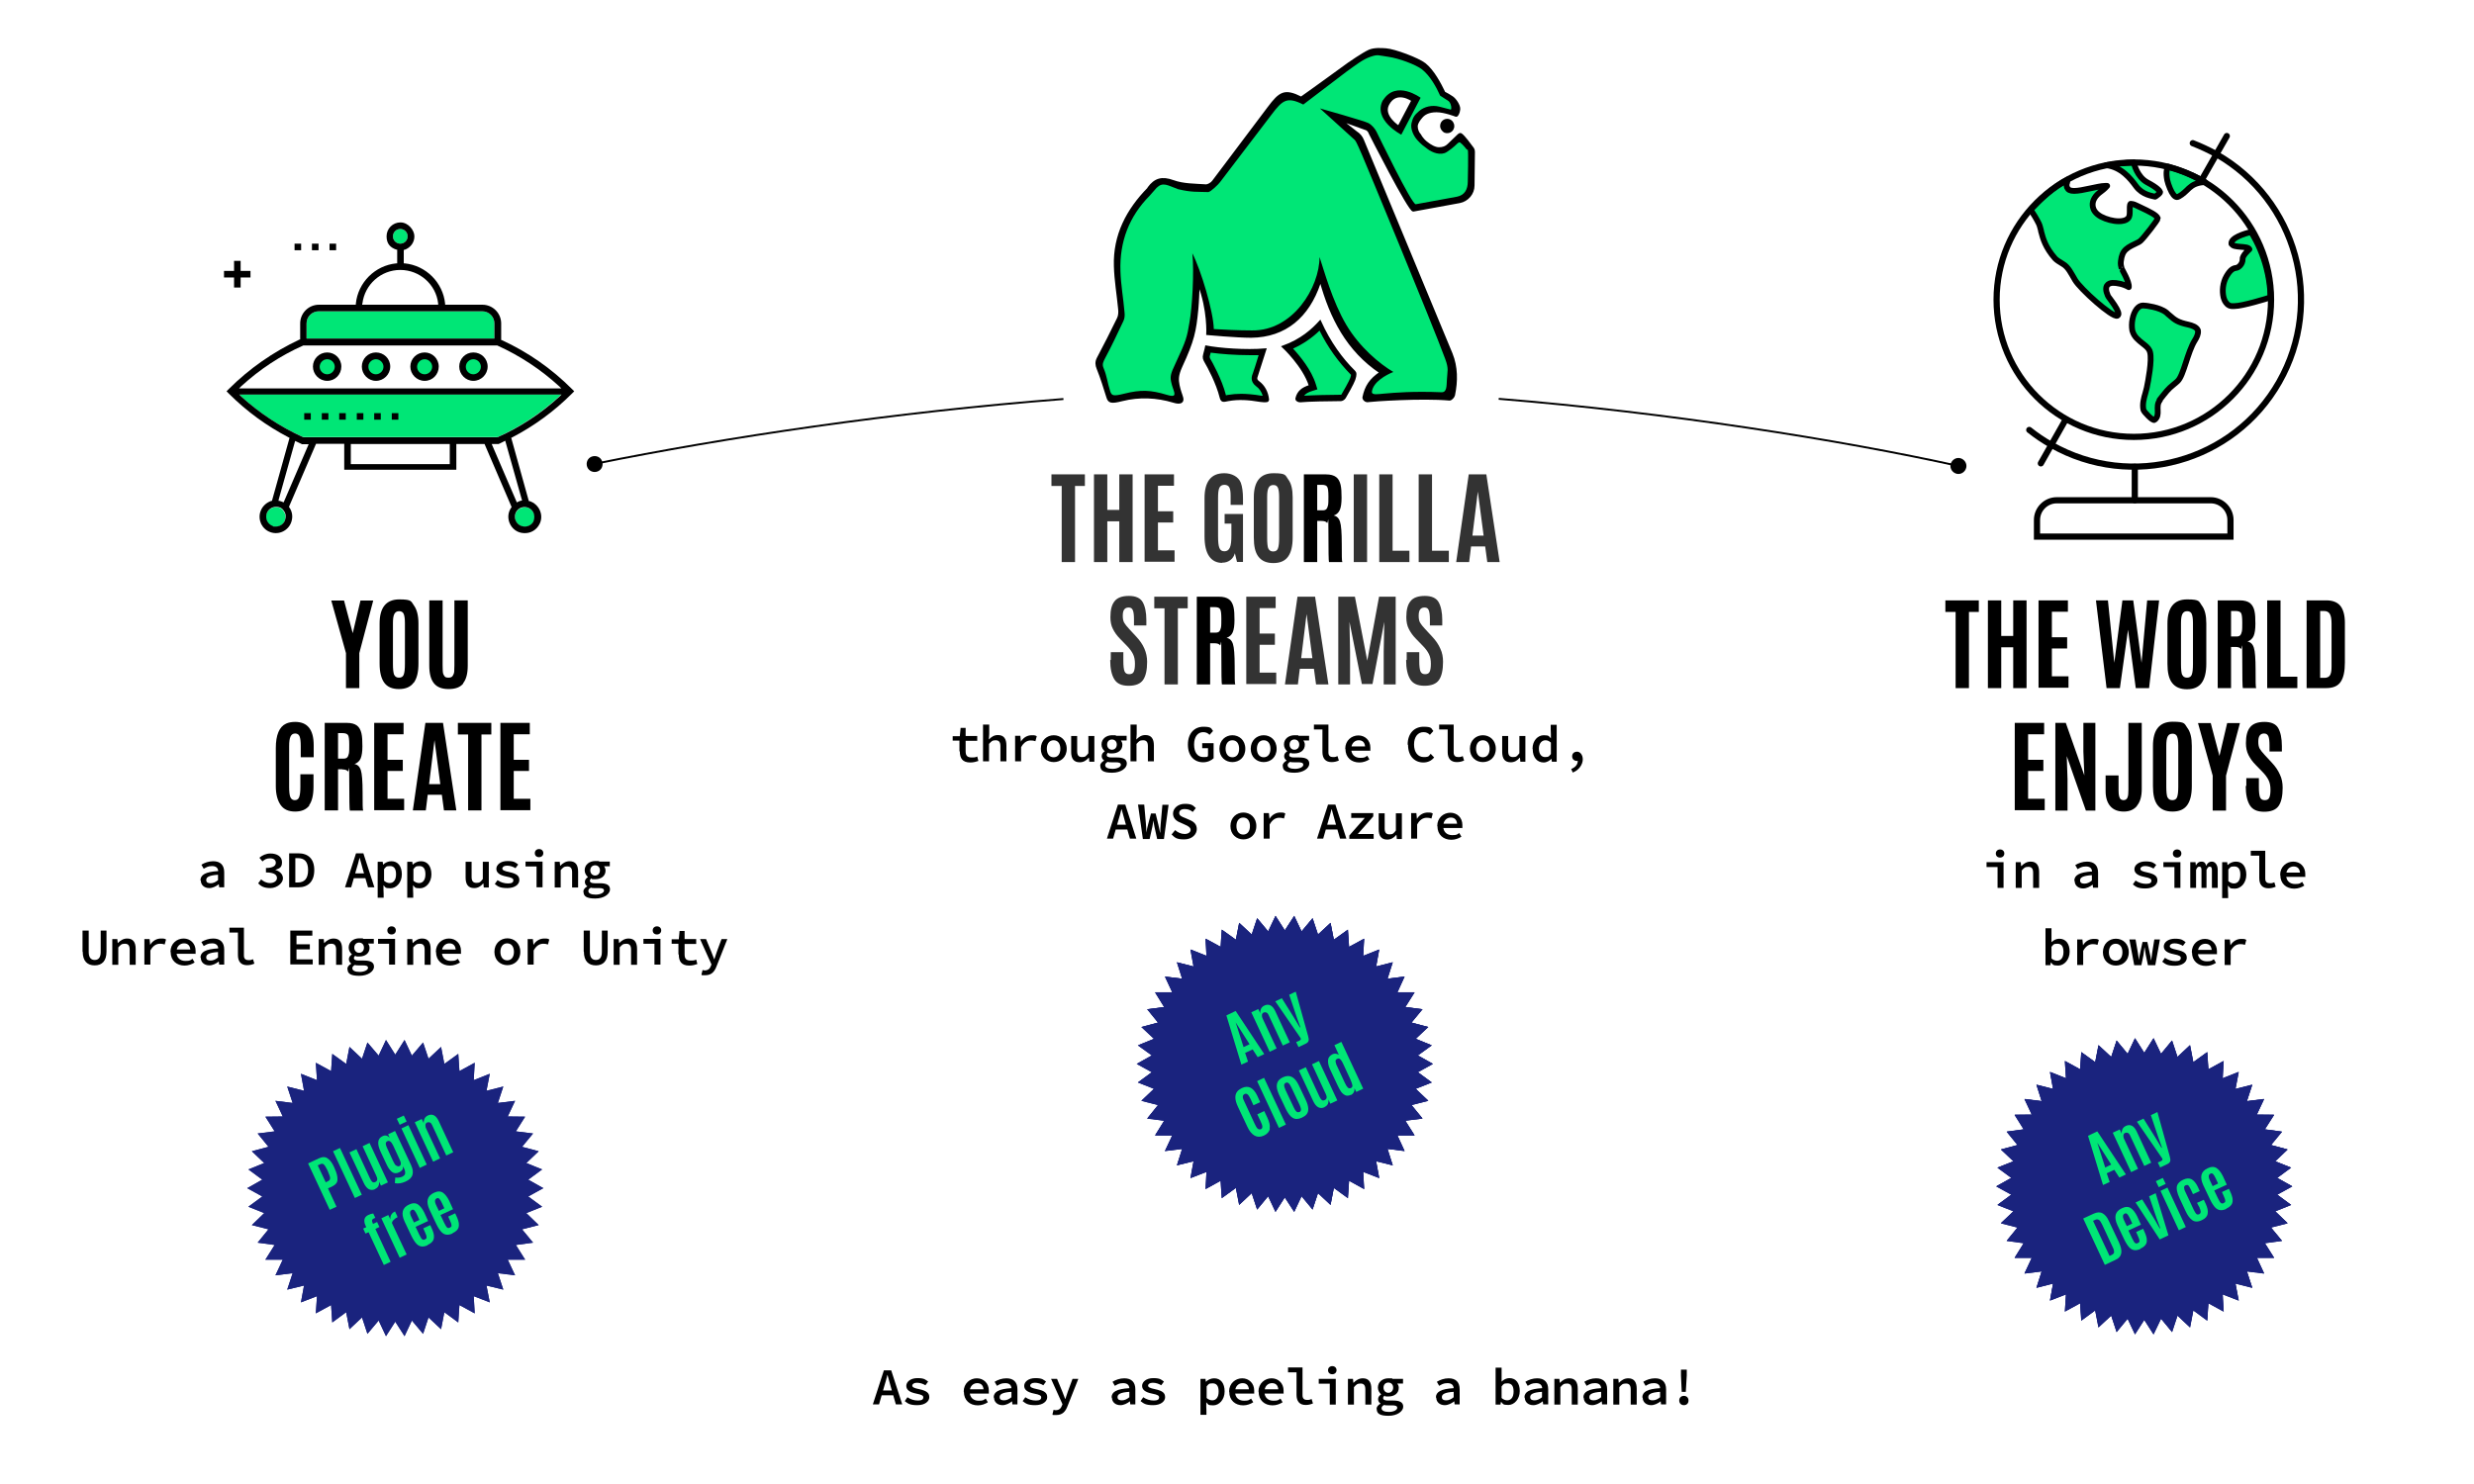<?xml version="1.0" encoding="UTF-8"?>
<svg xmlns="http://www.w3.org/2000/svg" xmlns:xlink="http://www.w3.org/1999/xlink" version="1.1" viewBox="300 180 1280 768">
  <!-- Generator: Adobe Illustrator 29.3.1, SVG Export Plug-In . SVG Version: 2.1.0 Build 151)  -->
  <defs>
    <style>
      .st0 {
        fill: #1a237e;
      }

      .st1 {
        isolation: isolate;
        opacity: .8;
      }

      .st2, .st3 {
        fill: #1a237e;
      }

      .st4, .st5 {
        fill: #00e676;
      }

      .st5 {
        stroke-linejoin: round;
        stroke-width: 3px;
      }

      .st5, .st6, .st7, .st8, .st9 {
        stroke: #000;
      }

      .st10 {
        clip-path: url(#clippath-1);
      }

      .st11 {
        clip-path: url(#clippath-2);
      }

      .st6, .st7, .st8, .st9 {
        stroke-miterlimit: 10;
      }

      .st6, .st8, .st9 {
        fill: none;
      }

      .st8 {
        stroke-linecap: round;
      }

      .st8, .st9 {
        stroke-width: 3.2px;
      }

      .st12 {
        clip-path: url(#clippath);
      }

      .st3 {
        fill-rule: evenodd;
      }
    </style>
    <clipPath id="clippath">
      <polygon class="st0" points="1414.2 717.3 1418.1 725.4 1423.8 718.5 1426.6 727 1433.1 720.9 1434.8 729.7 1442 724.5 1442.6 733.4 1450.5 729.1 1450 738.1 1458.3 734.8 1456.6 743.6 1465.3 741.4 1462.5 749.9 1471.4 748.8 1467.6 756.9 1476.6 757 1471.8 764.5 1480.7 765.7 1475 772.6 1483.6 774.9 1477.2 781 1485.4 784.3 1478.2 789.6 1486 794 1478.2 798.3 1485.4 803.6 1477.2 806.9 1483.6 813.1 1475 815.3 1480.7 822.2 1471.8 823.4 1476.6 831 1467.7 831 1471.4 839.1 1462.5 838 1465.3 846.5 1456.6 844.3 1458.3 853.1 1450 849.9 1450.5 858.8 1442.6 854.5 1442 863.5 1434.8 858.2 1433.1 867 1426.6 860.9 1423.8 869.4 1418.1 862.5 1414.2 870.6 1409.4 863.1 1404.6 870.6 1400.8 862.5 1395.1 869.4 1392.3 860.9 1385.7 867 1384 858.2 1376.8 863.5 1376.2 854.5 1368.3 858.8 1368.9 849.9 1360.6 853.1 1362.2 844.3 1353.6 846.5 1356.3 838 1347.4 839.1 1351.2 831 1342.3 831 1347 823.4 1338.2 822.2 1343.8 815.3 1335.2 813.1 1341.7 806.9 1333.4 803.6 1340.6 798.3 1332.8 794 1340.6 789.6 1333.4 784.3 1341.7 781 1335.2 774.9 1343.8 772.6 1338.2 765.7 1347 764.5 1342.3 757 1351.2 756.9 1347.4 748.8 1356.3 749.9 1353.6 741.4 1362.2 743.6 1360.6 734.8 1368.9 738.1 1368.3 729.1 1376.2 733.4 1376.8 724.5 1384 729.7 1385.7 720.9 1392.3 727 1395.1 718.5 1400.8 725.4 1404.6 717.3 1409.4 724.9 1414.2 717.3 1414.2 717.3"/>
    </clipPath>
    <clipPath id="clippath-1">
      <polygon class="st0" points="969.6 654 973.4 662 979.1 655.2 981.9 663.6 988.4 657.6 990.1 666.3 997.4 661.1 998 670 1005.8 665.8 1005.3 674.7 1013.6 671.4 1012 680.2 1020.6 678 1017.9 686.5 1026.7 685.4 1023 693.6 1031.9 693.6 1027.1 701.2 1036 702.3 1030.3 709.2 1039 711.5 1032.5 717.6 1040.8 721 1033.6 726.2 1041.4 730.6 1033.6 734.9 1040.8 740.2 1032.5 743.5 1039 749.7 1030.3 751.9 1036 758.9 1027.1 760 1031.9 767.6 1023 767.6 1026.7 775.7 1017.9 774.6 1020.6 783.1 1012 781 1013.6 789.7 1005.3 786.5 1005.8 795.4 998 791.1 997.4 800.1 990.1 794.8 988.4 803.6 981.9 797.5 979.1 806 973.4 799.1 969.6 807.2 964.7 799.7 959.9 807.2 956.1 799.1 950.4 806 947.6 797.5 941.1 803.6 939.4 794.8 932.1 800.1 931.5 791.1 923.7 795.4 924.2 786.5 915.9 789.7 917.5 781 908.9 783.1 911.6 774.6 902.7 775.7 906.5 767.6 897.6 767.6 902.3 760 893.5 758.9 899.1 751.9 890.5 749.7 897 743.5 888.7 740.2 895.9 734.9 888.1 730.6 895.9 726.2 888.7 721 897 717.6 890.5 711.5 899.1 709.2 893.5 702.3 902.3 701.2 897.6 693.6 906.5 693.6 902.7 685.4 911.6 686.5 908.9 678 917.5 680.2 915.9 671.4 924.2 674.7 923.7 665.8 931.5 670 932.1 661.1 939.4 666.3 941.1 657.6 947.6 663.6 950.4 655.2 956.1 662 959.9 654 964.7 661.5 969.6 654 969.6 654"/>
    </clipPath>
    <clipPath id="clippath-2">
      <polygon class="st0" points="509.3 718.2 513.1 726.3 518.9 719.5 521.7 727.9 528.2 721.8 529.9 730.6 537.1 725.4 537.7 734.3 545.6 730 545.1 739 553.4 735.7 551.7 744.5 560.4 742.3 557.6 750.8 566.5 749.7 562.7 757.8 571.7 757.9 566.9 765.5 575.8 766.6 570.1 773.5 578.7 775.8 572.3 781.9 580.5 785.2 573.3 790.5 581.1 794.9 573.3 799.2 580.5 804.5 572.3 807.8 578.7 814 570.1 816.2 575.8 823.1 566.9 824.3 571.7 831.9 562.7 831.9 566.5 840 557.6 838.9 560.4 847.4 551.7 845.3 553.4 854 545.1 850.8 545.6 859.7 537.7 855.4 537.1 864.4 529.9 859.1 528.2 867.9 521.7 861.8 518.9 870.3 513.1 863.4 509.3 871.5 504.5 864 499.7 871.5 495.9 863.4 490.1 870.3 487.3 861.8 480.8 867.9 479.1 859.1 471.9 864.4 471.3 855.4 463.4 859.7 464 850.8 455.7 854 457.3 845.3 448.6 847.4 451.4 838.9 442.5 840 446.3 831.9 437.3 831.9 442.1 824.3 433.3 823.1 438.9 816.2 430.3 814 436.7 807.8 428.5 804.5 435.7 799.2 427.9 794.9 435.7 790.5 428.5 785.2 436.7 781.9 430.3 775.8 438.9 773.5 433.3 766.6 442.1 765.5 437.3 757.9 446.3 757.8 442.5 749.7 451.4 750.8 448.6 742.3 457.3 744.5 455.7 735.7 464 739 463.4 730 471.3 734.3 471.9 725.4 479.1 730.6 480.8 721.8 487.3 727.9 490.1 719.5 495.9 726.3 499.7 718.2 504.5 725.8 509.3 718.2"/>
    </clipPath>
  </defs>
  <g id="Text-Banana">
    <g>
      <path d="M757.4,889.2h3.7l5.7,17.6h-3.3l-2.7-9.4c-.5-1.9-1.1-3.9-1.6-5.8h-.1c-.5,2-1,4-1.6,5.8l-2.7,9.4h-3.2l5.7-17.6ZM755.1,899.6h8.3v2.5h-8.3v-2.5Z"/>
      <path d="M768.1,905.1l1.4-2c1.6,1.1,3.4,1.7,5.5,1.7s2.7-.7,2.7-1.6-.6-1.4-3.7-2c-3.5-.7-5.1-2-5.1-4s2.1-4,5.8-4,4.2.9,5.5,1.8l-1.4,1.9c-1.3-.8-2.8-1.3-4.4-1.3s-2.4.7-2.4,1.5,1,1.3,3.5,1.8c4.2.9,5.3,2.1,5.3,4.2s-2.2,4.1-6.2,4.1-4.9-.9-6.5-2.1Z"/>
      <path d="M798.6,900.2c0-4.3,3.3-6.9,6.8-6.9s6.2,2.6,6.2,6.3,0,1.2-.1,1.6h-10.6v-2.2h8.6l-.6.7c0-2.6-1.2-3.9-3.3-3.9s-3.9,1.6-3.9,4.5,1.9,4.6,4.6,4.6,2.5-.4,3.7-1.1l1.1,1.9c-1.4.9-3.2,1.6-5.2,1.6-4.1,0-7.2-2.6-7.2-7Z"/>
      <path d="M814.1,903.3c0-3,2.6-4.5,9.2-4.9-.1-1.5-1-2.6-3.2-2.6s-3,.7-4.3,1.4l-1.2-2.1c1.6-1,3.8-1.8,6.1-1.8,3.7,0,5.7,2,5.7,5.7v7.8h-2.6l-.2-1.6h0c-1.4,1.1-3.2,2-4.9,2-2.6,0-4.4-1.6-4.4-3.9ZM823.3,903.1v-2.8c-4.8.3-6.1,1.3-6.1,2.7s1,1.7,2.3,1.7,2.6-.6,3.8-1.6Z"/>
      <path d="M829.1,905.1l1.4-2c1.6,1.1,3.4,1.7,5.5,1.7s2.7-.7,2.7-1.6-.6-1.4-3.7-2c-3.5-.7-5.1-2-5.1-4s2.1-4,5.8-4,4.2.9,5.5,1.8l-1.4,1.9c-1.3-.8-2.8-1.3-4.4-1.3s-2.4.7-2.4,1.5,1,1.3,3.5,1.8c4.2.9,5.3,2.1,5.3,4.2s-2.2,4.1-6.2,4.1-4.9-.9-6.5-2.1Z"/>
      <path d="M844.5,912l.6-2.4c.4.1.7.2,1.1.2,1.7,0,2.7-.9,3.2-2.3l.3-.8-5.9-13.1h3.1l2.7,6.5c.5,1.2,1,2.6,1.5,3.9h.1c.4-1.3.9-2.7,1.3-3.9l2.4-6.5h3l-5.5,13.9c-1.1,3-2.7,4.8-5.9,4.8s-1.4-.1-1.9-.3Z"/>
      <path d="M875.1,903.3c0-3,2.6-4.5,9.2-4.9-.1-1.5-1-2.6-3.2-2.6s-3,.7-4.3,1.4l-1.2-2.1c1.6-1,3.8-1.8,6.1-1.8,3.7,0,5.7,2,5.7,5.7v7.8h-2.6l-.2-1.6h0c-1.4,1.1-3.2,2-4.9,2-2.6,0-4.4-1.6-4.4-3.9ZM884.3,903.1v-2.8c-4.8.3-6.1,1.3-6.1,2.7s1,1.7,2.3,1.7,2.6-.6,3.8-1.6Z"/>
      <path d="M890.1,905.1l1.4-2c1.6,1.1,3.4,1.7,5.5,1.7s2.7-.7,2.7-1.6-.6-1.4-3.7-2c-3.5-.7-5.1-2-5.1-4s2.1-4,5.8-4,4.2.9,5.5,1.8l-1.4,1.9c-1.3-.8-2.8-1.3-4.4-1.3s-2.4.7-2.4,1.5,1,1.3,3.5,1.8c4.2.9,5.3,2.1,5.3,4.2s-2.2,4.1-6.2,4.1-4.9-.9-6.5-2.1Z"/>
      <path d="M921.2,893.6h2.5l.2,1.5h0c1.1-1.1,2.7-1.8,4.3-1.8,3.4,0,5.4,2.6,5.4,6.8s-2.8,7.2-5.9,7.2-2.5-.6-3.6-1.6h0v2.3c.1,0,.1,4.2.1,4.2h-3.1v-18.5ZM930.5,900.1c0-2.6-.9-4.2-3.1-4.2s-2.1.5-3.1,1.6v6c1,.9,2.1,1.2,2.9,1.2,1.9,0,3.3-1.5,3.3-4.5Z"/>
      <path d="M935.9,900.2c0-4.3,3.3-6.9,6.8-6.9s6.2,2.6,6.2,6.3,0,1.2-.1,1.6h-10.6v-2.2h8.6l-.6.7c0-2.6-1.2-3.9-3.3-3.9s-3.9,1.6-3.9,4.5,1.9,4.6,4.6,4.6,2.5-.4,3.7-1.1l1.1,1.9c-1.4.9-3.2,1.6-5.2,1.6-4.1,0-7.2-2.6-7.2-7Z"/>
      <path d="M951.1,900.2c0-4.3,3.3-6.9,6.8-6.9s6.2,2.6,6.2,6.3,0,1.2-.1,1.6h-10.6v-2.2h8.6l-.6.7c0-2.6-1.2-3.9-3.3-3.9s-3.9,1.6-3.9,4.5,1.9,4.6,4.6,4.6,2.5-.4,3.7-1.1l1.1,1.9c-1.4.9-3.2,1.6-5.2,1.6-4.1,0-7.2-2.6-7.2-7Z"/>
      <path d="M970.8,902v-11.8h-4.4v-2.5h7.5v14.4c0,1.8,1,2.4,2.4,2.4s1.4-.2,2.3-.5l.7,2.3c-1.3.5-2.2.8-3.8.8-3.1,0-4.7-1.9-4.7-5.2Z"/>
      <path d="M988,896.1h-5.7v-2.5h8.8v13.3h-3.1v-10.8ZM987.1,889.1c0-1.2.9-2.1,2.2-2.1s2.2.9,2.2,2.1-.9,2.1-2.2,2.1-2.2-.8-2.2-2.1Z"/>
      <path d="M997.5,893.6h2.5l.2,2h.1c1.3-1.3,2.8-2.3,4.8-2.3,3.1,0,4.4,2,4.4,5.4v8.2h-3.1v-7.8c0-2.1-.7-3.1-2.5-3.1s-2.2.6-3.4,1.9v9h-3.1v-13.3Z"/>
      <path d="M1012.2,909.2c0-1.1.7-2,2.1-2.8h0c-.7-.5-1.3-1.2-1.3-2.3s.6-1.8,1.6-2.5h0c-.9-.8-1.7-2-1.7-3.5,0-3,2.5-4.8,5.5-4.8s1.5.1,2.1.3h5.4v2.4h-3c.4.5.8,1.3.8,2.2,0,2.9-2.3,4.5-5.3,4.5s-1.3-.1-2-.4c-.5.3-.8.7-.8,1.2,0,.9.9,1.3,2.5,1.3h2.7c3.4,0,5.2.9,5.2,3.2s-3,4.7-7.6,4.7-6.1-1.2-6.1-3.5ZM1022.9,908.6c0-1-.9-1.3-2.7-1.3h-2.1c-.9,0-1.5,0-2-.2-1,.5-1.3,1.1-1.3,1.7,0,1.2,1.4,1.9,3.8,1.9s4.3-1,4.3-2.1ZM1020.8,898.1c0-1.6-1.1-2.6-2.5-2.6s-2.5,1-2.5,2.6,1.1,2.7,2.5,2.7,2.5-1,2.5-2.7Z"/>
      <path d="M1042.9,903.3c0-3,2.6-4.5,9.2-4.9-.1-1.5-1-2.6-3.2-2.6s-3,.7-4.3,1.4l-1.2-2.1c1.6-1,3.8-1.8,6.1-1.8,3.7,0,5.7,2,5.7,5.7v7.8h-2.6l-.2-1.6h0c-1.4,1.1-3.2,2-4.9,2-2.6,0-4.4-1.6-4.4-3.9ZM1052.1,903.1v-2.8c-4.8.3-6.1,1.3-6.1,2.7s1,1.7,2.3,1.7,2.6-.6,3.8-1.6Z"/>
      <path d="M1076.6,905.4h0l-.3,1.5h-2.5v-19.1h3.1v7.2c-.1,0,0,0,0,0,1.1-1.1,2.6-1.8,4-1.8,3.4,0,5.4,2.6,5.4,6.7s-2.8,7.2-5.9,7.2-2.7-.6-3.9-1.8ZM1083.1,900.1c0-2.6-.9-4.2-3.1-4.2s-2.1.5-3.1,1.6v6c1,.9,2.1,1.2,2.9,1.2,1.9,0,3.3-1.5,3.3-4.5Z"/>
      <path d="M1088.7,903.3c0-3,2.6-4.5,9.2-4.9-.1-1.5-1-2.6-3.2-2.6s-3,.7-4.3,1.4l-1.2-2.1c1.6-1,3.8-1.8,6.1-1.8,3.7,0,5.7,2,5.7,5.7v7.8h-2.6l-.2-1.6h0c-1.4,1.1-3.2,2-4.9,2-2.6,0-4.4-1.6-4.4-3.9ZM1097.8,903.1v-2.8c-4.8.3-6.1,1.3-6.1,2.7s1,1.7,2.3,1.7,2.6-.6,3.8-1.6Z"/>
      <path d="M1104.3,893.6h2.5l.2,2h.1c1.3-1.3,2.8-2.3,4.8-2.3,3.1,0,4.4,2,4.4,5.4v8.2h-3.1v-7.8c0-2.1-.7-3.1-2.5-3.1s-2.2.6-3.4,1.9v9h-3.1v-13.3Z"/>
      <path d="M1119.2,903.3c0-3,2.6-4.5,9.2-4.9-.1-1.5-1-2.6-3.2-2.6s-3,.7-4.3,1.4l-1.2-2.1c1.6-1,3.8-1.8,6.1-1.8,3.7,0,5.7,2,5.7,5.7v7.8h-2.6l-.2-1.6h0c-1.4,1.1-3.2,2-4.9,2-2.6,0-4.4-1.6-4.4-3.9ZM1128.4,903.1v-2.8c-4.8.3-6.1,1.3-6.1,2.7s1,1.7,2.3,1.7,2.6-.6,3.8-1.6Z"/>
      <path d="M1134.8,893.6h2.5l.2,2h.1c1.3-1.3,2.8-2.3,4.8-2.3,3.1,0,4.4,2,4.4,5.4v8.2h-3.1v-7.8c0-2.1-.7-3.1-2.5-3.1s-2.2.6-3.4,1.9v9h-3.1v-13.3Z"/>
      <path d="M1149.7,903.3c0-3,2.6-4.5,9.2-4.9-.1-1.5-1-2.6-3.2-2.6s-3,.7-4.3,1.4l-1.2-2.1c1.6-1,3.8-1.8,6.1-1.8,3.7,0,5.7,2,5.7,5.7v7.8h-2.6l-.2-1.6h0c-1.4,1.1-3.2,2-4.9,2-2.6,0-4.4-1.6-4.4-3.9ZM1158.9,903.1v-2.8c-4.8.3-6.1,1.3-6.1,2.7s1,1.7,2.3,1.7,2.6-.6,3.8-1.6Z"/>
      <path d="M1168.8,904.8c0-1.5,1-2.4,2.4-2.4s2.4.9,2.4,2.4-1,2.4-2.4,2.4-2.4-1-2.4-2.4ZM1169.7,891.9v-3.1c0,0,3,0,3,0v3.1c0,0-.5,8.4-.5,8.4h-2.1l-.4-8.4Z"/>
    </g>
  </g>
  <g id="AnyDevice">
    <path class="st3" d="M1414.2,717.3l3.8,8.1,5.7-6.9,2.8,8.5,6.5-6.1,1.7,8.8,7.2-5.2.6,8.9,7.8-4.3-.5,8.9,8.3-3.3-1.6,8.8,8.7-2.2-2.7,8.5,8.9-1.1-3.8,8.1h8.9s-4.8,7.6-4.8,7.6l8.8,1.2-5.7,6.9,8.6,2.3-6.5,6.1,8.3,3.3-7.2,5.3,7.8,4.3-7.8,4.3,7.2,5.3-8.3,3.3,6.5,6.1-8.6,2.3,5.7,6.9-8.8,1.2,4.8,7.6h-8.9s3.8,8.1,3.8,8.1l-8.9-1.1,2.7,8.5-8.7-2.2,1.6,8.8-8.3-3.3.5,8.9-7.8-4.3-.6,8.9-7.2-5.2-1.7,8.8-6.5-6.1-2.8,8.5-5.7-6.9-3.8,8.1-4.8-7.5-4.8,7.5-3.8-8.1-5.7,6.9-2.8-8.5-6.5,6.1-1.7-8.8-7.2,5.2-.6-8.9-7.8,4.3.5-8.9-8.3,3.3,1.6-8.8-8.6,2.2,2.7-8.5-8.9,1.1,3.8-8.1h-8.9s4.8-7.6,4.8-7.6l-8.9-1.2,5.7-6.9-8.6-2.3,6.5-6.1-8.3-3.3,7.2-5.3-7.8-4.3,7.8-4.3-7.2-5.3,8.3-3.3-6.5-6.1,8.6-2.3-5.7-6.9,8.9-1.2-4.8-7.6h8.9s-3.8-8.1-3.8-8.1l8.9,1.1-2.7-8.5,8.6,2.2-1.6-8.8,8.3,3.3-.5-8.9,7.8,4.3.6-8.9,7.2,5.2,1.7-8.8,6.5,6.1,2.8-8.5,5.7,6.9,3.8-8.1,4.8,7.5,4.8-7.5h0Z"/>
    <g>
      <polygon class="st0" points="1414.2 717.3 1418.1 725.4 1423.8 718.5 1426.6 727 1433.1 720.9 1434.8 729.7 1442 724.5 1442.6 733.4 1450.5 729.1 1450 738.1 1458.3 734.8 1456.6 743.6 1465.3 741.4 1462.5 749.9 1471.4 748.8 1467.6 756.9 1476.6 757 1471.8 764.5 1480.7 765.7 1475 772.6 1483.6 774.9 1477.2 781 1485.4 784.3 1478.2 789.6 1486 794 1478.2 798.3 1485.4 803.6 1477.2 806.9 1483.6 813.1 1475 815.3 1480.7 822.2 1471.8 823.4 1476.6 831 1467.7 831 1471.4 839.1 1462.5 838 1465.3 846.5 1456.6 844.3 1458.3 853.1 1450 849.9 1450.5 858.8 1442.6 854.5 1442 863.5 1434.8 858.2 1433.1 867 1426.6 860.9 1423.8 869.4 1418.1 862.5 1414.2 870.6 1409.4 863.1 1404.6 870.6 1400.8 862.5 1395.1 869.4 1392.3 860.9 1385.7 867 1384 858.2 1376.8 863.5 1376.2 854.5 1368.3 858.8 1368.9 849.9 1360.6 853.1 1362.2 844.3 1353.6 846.5 1356.3 838 1347.4 839.1 1351.2 831 1342.3 831 1347 823.4 1338.2 822.2 1343.8 815.3 1335.2 813.1 1341.7 806.9 1333.4 803.6 1340.6 798.3 1332.8 794 1340.6 789.6 1333.4 784.3 1341.7 781 1335.2 774.9 1343.8 772.6 1338.2 765.7 1347 764.5 1342.3 757 1351.2 756.9 1347.4 748.8 1356.3 749.9 1353.6 741.4 1362.2 743.6 1360.6 734.8 1368.9 738.1 1368.3 729.1 1376.2 733.4 1376.8 724.5 1384 729.7 1385.7 720.9 1392.3 727 1395.1 718.5 1400.8 725.4 1404.6 717.3 1409.4 724.9 1414.2 717.3 1414.2 717.3"/>
      <g class="st12">
        <path class="st2" d="M1332.2,716.7h154.5v154.5h-154.5v-154.5Z"/>
      </g>
    </g>
    <g>
      <path id="e" class="st4" d="M1388.1,793.4l-7.8-25.6,4.8-2.3,14.8,22.3-3.4,1.6-2.6-4-3.9,1.8,1.5,4.5-3.5,1.6h0ZM1392.3,782.7l-7.2-11.3h0s4.1,12.8,4.1,12.8l3.1-1.5Z"/>
      <path id="c" class="st4" d="M1399.8,762.7c2.4-1.1,4.3-.1,5.7,2.9l7.5,16.1-3.6,1.7-7.4-15.9c-.3-.6-.6-1-1.1-1.2s-.9-.2-1.4,0-.8.6-.9,1.2c0,.6,0,1.2.4,2l7.2,15.4-3.6,1.7-9.5-20.4,3.6-1.7,1.1,2.3c-.2-.8,0-1.6.3-2.4.4-.8,1-1.4,1.8-1.7h0Z"/>
      <path id="f" class="st4" d="M1417.6,784.1l-1.2-2.5,1.2-.5c.5-.2.8-.4,1-.6s.3-.4.2-.6c0-.1,0-.3-.2-.5s-.3-.6-.6-.9l-12.4-18,3.4-1.6,6.2,9.9,3.1,5.2h.3c0-.1-2.1-5.9-2.1-5.9l-3.7-11,3.4-1.6,6.4,23c.3,1.1.4,1.9.2,2.5-.2.6-.7,1.1-1.6,1.5l-3.8,1.8h0Z"/>
      <path class="st4" d="M1389,834.6l-11.2-24,5.4-2.5c1.8-.8,3.3-.9,4.6-.2s2.4,2,3.3,4l5.1,10.8c1.1,2.4,1.6,4.4,1.3,5.9-.3,1.5-1.3,2.7-3.2,3.5l-5.3,2.5h0ZM1391.4,830l1.2-.6c.7-.3,1.1-.8,1.2-1.3,0-.6-.1-1.5-.7-2.6l-5.5-11.8c-.6-1.2-1.1-2.1-1.7-2.4s-1.2-.4-1.9,0l-1.1.5,8.6,18.3h0ZM1407.5,826.3c-2.3,1.1-4.2.9-5.7-.6-.9-.9-1.8-2.3-2.7-4.1l-3.6-7.6c-1.9-4.2-1.2-7.1,2.3-8.7,1.8-.9,3.4-.9,4.6-.1,1.2.8,2.3,2.2,3.3,4.2l2,4.4-6.5,3,1.9,4c.7,1.4,1.2,2.3,1.6,2.5.4.3.9.3,1.4,0s.8-.5.8-.8c0-.5,0-1-.2-1.4s-.4-1-.7-1.7l-.8-1.8,3.6-1.7.5,1.1c.9,1.9,1.3,3.3,1.4,4.2s0,1.7-.2,2.2c-.4,1.1-1.5,2.1-3.1,2.8h0ZM1400.3,814.6l2.9-1.4-1.2-2.6c-.5-1.1-1-1.9-1.4-2.3-.4-.4-.9-.5-1.4-.2h0c-.9.5-1.1,1.4-.5,2.9l.5,1.1,1.2,2.5h0ZM1417.4,821.4l-12.5-19.1,3.4-1.6,6.4,10.3,2.7,4.7h.3c0-.1-1.9-5.2-1.9-5.2l-3.9-11.4,3.4-1.6,6.6,21.8-4.4,2.1h0ZM1416.9,794.4l-1.5-3.1,3.6-1.7,1.5,3.1-3.6,1.7ZM1427.3,816.7l-9.5-20.4,3.6-1.7,9.5,20.4-3.6,1.7ZM1439.3,811.4c-2,1-3.7,1-5,.1s-2.5-2.5-3.5-4.7l-3.1-6.6c-1.4-3-1.8-5.2-1.3-6.7.4-1.2,1.5-2.2,3.2-3s3.1-.8,4.3-.2c1.2.7,2.3,2,3.2,3.9l1,2.2-3.5,1.6-1.1-2.4c-.6-1.2-1.1-2-1.4-2.2s-.8-.2-1.3,0c-.5.2-.8.7-.8,1.2s.2,1.4.7,2.3l4.3,9.2c.5,1,.9,1.7,1.3,2.1s.9.4,1.5.2c.8-.4,1-1.2.6-2.3,0-.3-.2-.6-.4-.9v-.3c-.1,0-1.3-2.4-1.3-2.4l3.5-1.6,1,2.1c.9,2,1.3,3.7,1,5.1-.2,1.4-1.2,2.5-2.9,3.3h0Z"/>
      <path id="d" class="st4" d="M1451.9,805.6c-2.3,1.1-4.2.9-5.7-.6-.9-.9-1.8-2.3-2.7-4.1l-3.6-7.6c-1.9-4.2-1.2-7.1,2.3-8.7,1.8-.9,3.4-.9,4.6-.1,1.2.8,2.3,2.2,3.3,4.2l2,4.4-6.5,3,1.9,4c.7,1.4,1.2,2.3,1.6,2.5.4.3.9.3,1.4,0s.8-.5.8-.8c0-.5,0-1-.2-1.4s-.4-1-.7-1.7l-.8-1.8,3.6-1.7.5,1.1c.9,1.8,1.3,3.3,1.4,4.2s0,1.7-.2,2.2c-.4,1.1-1.5,2.1-3.1,2.8h0ZM1444.7,793.9l2.9-1.4-1.2-2.6c-.5-1.1-1-1.9-1.4-2.3-.4-.4-1-.5-1.4-.2h0c-.9.5-1.1,1.4-.5,2.9l.5,1.1,1.2,2.5h0Z"/>
    </g>
  </g>
  <g id="AnyCloud">
    <path class="st3" d="M969.6,654l3.8,8.1,5.7-6.9,2.8,8.5,6.5-6.1,1.7,8.8,7.2-5.2.6,8.9,7.8-4.3-.5,8.9,8.3-3.3-1.6,8.8,8.6-2.2-2.7,8.5,8.9-1.1-3.8,8.1h8.9s-4.8,7.6-4.8,7.6l8.9,1.2-5.7,6.9,8.6,2.3-6.5,6.1,8.3,3.3-7.2,5.3,7.8,4.3-7.8,4.3,7.2,5.3-8.3,3.3,6.5,6.1-8.6,2.3,5.7,6.9-8.9,1.2,4.8,7.6h-8.9s3.8,8.1,3.8,8.1l-8.9-1.1,2.7,8.5-8.6-2.2,1.6,8.8-8.3-3.3.5,8.9-7.8-4.3-.6,8.9-7.2-5.2-1.7,8.8-6.5-6.1-2.8,8.5-5.7-6.9-3.8,8.1-4.8-7.5-4.8,7.5-3.8-8.1-5.7,6.9-2.8-8.5-6.5,6.1-1.7-8.8-7.2,5.2-.6-8.9-7.8,4.3.5-8.9-8.3,3.3,1.6-8.8-8.7,2.2,2.7-8.5-8.9,1.1,3.8-8.1h-8.9s4.8-7.6,4.8-7.6l-8.8-1.2,5.7-6.9-8.6-2.3,6.5-6.1-8.3-3.3,7.2-5.3-7.8-4.3,7.8-4.3-7.2-5.3,8.3-3.3-6.5-6.1,8.6-2.3-5.7-6.9,8.8-1.2-4.8-7.6h8.9s-3.8-8.1-3.8-8.1l8.9,1.1-2.7-8.5,8.7,2.2-1.6-8.8,8.3,3.3-.5-8.9,7.8,4.3.6-8.9,7.2,5.2,1.7-8.8,6.5,6.1,2.8-8.5,5.7,6.9,3.8-8.1,4.8,7.5,4.8-7.5h0Z"/>
    <g>
      <polygon class="st0" points="969.6 654 973.4 662 979.1 655.2 981.9 663.6 988.4 657.6 990.1 666.3 997.4 661.1 998 670 1005.8 665.8 1005.3 674.7 1013.6 671.4 1012 680.2 1020.6 678 1017.9 686.5 1026.7 685.4 1023 693.6 1031.9 693.6 1027.1 701.2 1036 702.3 1030.3 709.2 1039 711.5 1032.5 717.6 1040.8 721 1033.6 726.2 1041.4 730.6 1033.6 734.9 1040.8 740.2 1032.5 743.5 1039 749.7 1030.3 751.9 1036 758.9 1027.1 760 1031.9 767.6 1023 767.6 1026.7 775.7 1017.9 774.6 1020.6 783.1 1012 781 1013.6 789.7 1005.3 786.5 1005.8 795.4 998 791.1 997.4 800.1 990.1 794.8 988.4 803.6 981.9 797.5 979.1 806 973.4 799.1 969.6 807.2 964.7 799.7 959.9 807.2 956.1 799.1 950.4 806 947.6 797.5 941.1 803.6 939.4 794.8 932.1 800.1 931.5 791.1 923.7 795.4 924.2 786.5 915.9 789.7 917.5 781 908.9 783.1 911.6 774.6 902.7 775.7 906.5 767.6 897.6 767.6 902.3 760 893.5 758.9 899.1 751.9 890.5 749.7 897 743.5 888.7 740.2 895.9 734.9 888.1 730.6 895.9 726.2 888.7 721 897 717.6 890.5 711.5 899.1 709.2 893.5 702.3 902.3 701.2 897.6 693.6 906.5 693.6 902.7 685.4 911.6 686.5 908.9 678 917.5 680.2 915.9 671.4 924.2 674.7 923.7 665.8 931.5 670 932.1 661.1 939.4 666.3 941.1 657.6 947.6 663.6 950.4 655.2 956.1 662 959.9 654 964.7 661.5 969.6 654 969.6 654"/>
      <g class="st10">
        <path class="st2" d="M887.5,653.3h154.5v154.5h-154.5v-154.5Z"/>
      </g>
    </g>
    <g>
      <path id="e1" data-name="e" class="st4" d="M942.3,731.1l-7.8-25.6,4.8-2.3,14.8,22.3-3.4,1.6-2.6-4-3.9,1.8,1.5,4.5-3.5,1.6h0ZM946.5,720.4l-7.2-11.3h0s4.1,12.8,4.1,12.8l3.1-1.5Z"/>
      <path id="c1" data-name="c" class="st4" d="M954.1,700.4c2.4-1.1,4.3-.1,5.7,2.9l7.5,16.1-3.6,1.7-7.4-15.9c-.3-.6-.6-1-1.1-1.2s-.9-.2-1.4,0-.8.6-.9,1.2c0,.6,0,1.2.4,2l7.2,15.4-3.6,1.7-9.5-20.4,3.6-1.7,1.1,2.3c-.2-.8,0-1.6.3-2.4.4-.8,1-1.4,1.8-1.7h0Z"/>
      <path id="f1" data-name="f" class="st4" d="M971.8,721.8l-1.2-2.5,1.2-.5c.5-.2.8-.4,1-.6s.3-.4.2-.6c0-.1,0-.3-.2-.5s-.3-.6-.6-.9l-12.4-18,3.4-1.6,6.2,9.9,3.1,5.2h.3c0-.1-2.1-5.9-2.1-5.9l-3.7-11,3.4-1.6,6.4,23c.3,1.1.4,1.9.2,2.5-.2.6-.7,1.1-1.6,1.5l-3.8,1.8h0Z"/>
      <path class="st4" d="M957,764.2c-.3,1.5-1.4,2.7-3.1,3.5-1.8.8-3.4.8-4.8,0-1.4-.8-2.7-2.3-3.7-4.5l-4.9-10.4c-1.7-3.6-1.8-6.2-.3-8,.5-.6,1.3-1.2,2.3-1.7,3.4-1.6,6-.2,8,4l1.5,3.3-3.5,1.6-1.4-3.1c-.6-1.2-1.1-2.1-1.6-2.5s-1-.5-1.6-.2c-.6.3-.9.8-.9,1.4,0,.7.3,1.6.9,2.7l5.2,11.2c.6,1.3,1.1,2.2,1.6,2.6s1,.5,1.6.3.9-.8.8-1.4c0-.7-.4-1.6-1-2.9l-1.6-3.4,3.6-1.7,1.6,3.4c1.1,2.3,1.5,4.2,1.2,5.7h0ZM961.7,763.7l-11.3-24.2,3.6-1.7,11.3,24.2-3.6,1.7ZM973.6,758.4c-1.9.9-3.5.9-4.8.1-1.3-.8-2.4-2.3-3.5-4.5l-3.6-7.6c-2-4.4-1.4-7.3,2.1-8.9s6.1-.2,8.2,4.2l3.6,7.6c1.6,3.4,1.7,5.9.3,7.5-.5.6-1.3,1.1-2.3,1.6h0ZM972.3,755.5c.6-.3.8-.7.8-1.3,0-.6-.3-1.4-.7-2.4l-4.3-9.1c-.5-1-.9-1.7-1.4-2.1-.4-.4-.9-.5-1.5-.2s-.8.7-.8,1.3.3,1.4.7,2.4l4.3,9.1c.7,1.5,1.4,2.3,2,2.4.3,0,.5,0,.8-.1h0ZM985.3,753c-2.4,1.1-4.4,0-5.9-3.2l-7.4-15.8,3.6-1.7,7.1,15.3c.4.8.8,1.4,1.2,1.7s.9.3,1.5,0c1.1-.5,1.3-1.6.5-3.2l-7.1-15.3,3.6-1.7,9.5,20.4-3.6,1.7-1-2.1c.2,1.9-.5,3.1-2,3.8h0ZM998.9,746.6c-1.1.5-2.1.6-2.9.2s-1.6-1-2.2-1.9-1.2-2-1.8-3.3l-3.9-8.3c-.8-1.7-1.1-3.3-1-4.6.1-1.4.9-2.4,2.3-3.1.6-.3,1.1-.4,1.7-.3s1.1.3,1.6.6l-2.3-5,3.6-1.7,11.3,24.2-3.6,1.7-.9-1.9c.1,1.6-.5,2.8-1.9,3.5h0ZM997.3,742.8c.5.5,1,.5,1.6.3.6-.3.9-.7.8-1.4s-.4-1.6-1-3l-3.8-8.2c-.8-1.7-1.5-2.6-2.2-2.7-.3,0-.6,0-.9.2-.6.3-.9.7-.8,1.4s.3,1.5.9,2.6l3.9,8.4c.5,1.1,1,1.9,1.5,2.4h0Z"/>
    </g>
  </g>
  <g id="Plugin">
    <g>
      <polygon class="st0" points="509.3 718.2 513.1 726.3 518.9 719.5 521.7 727.9 528.2 721.8 529.9 730.6 537.1 725.4 537.7 734.3 545.6 730 545.1 739 553.4 735.7 551.7 744.5 560.4 742.3 557.6 750.8 566.5 749.7 562.7 757.8 571.7 757.9 566.9 765.5 575.8 766.6 570.1 773.5 578.7 775.8 572.3 781.9 580.5 785.2 573.3 790.5 581.1 794.9 573.3 799.2 580.5 804.5 572.3 807.8 578.7 814 570.1 816.2 575.8 823.1 566.9 824.3 571.7 831.9 562.7 831.9 566.5 840 557.6 838.9 560.4 847.4 551.7 845.3 553.4 854 545.1 850.8 545.6 859.7 537.7 855.4 537.1 864.4 529.9 859.1 528.2 867.9 521.7 861.8 518.9 870.3 513.1 863.4 509.3 871.5 504.5 864 499.7 871.5 495.9 863.4 490.1 870.3 487.3 861.8 480.8 867.9 479.1 859.1 471.9 864.4 471.3 855.4 463.4 859.7 464 850.8 455.7 854 457.3 845.3 448.6 847.4 451.4 838.9 442.5 840 446.3 831.9 437.3 831.9 442.1 824.3 433.3 823.1 438.9 816.2 430.3 814 436.7 807.8 428.5 804.5 435.7 799.2 427.9 794.9 435.7 790.5 428.5 785.2 436.7 781.9 430.3 775.8 438.9 773.5 433.3 766.6 442.1 765.5 437.3 757.9 446.3 757.8 442.5 749.7 451.4 750.8 448.6 742.3 457.3 744.5 455.7 735.7 464 739 463.4 730 471.3 734.3 471.9 725.4 479.1 730.6 480.8 721.8 487.3 727.9 490.1 719.5 495.9 726.3 499.7 718.2 504.5 725.8 509.3 718.2"/>
      <g class="st11">
        <path class="st2" d="M427.3,717.6h154.5v154.5h-154.5v-154.5Z"/>
      </g>
    </g>
    <g>
      <path class="st4" d="M470.6,806.1l-11.2-24,5.5-2.6c1.9-.9,3.4-.9,4.6,0,1.2.8,2.4,2.3,3.4,4.6l.2.5c1.1,2.4,1.6,4.3,1.5,5.9,0,1.6-1.1,2.7-2.9,3.6l-2,.9,4.4,9.5-3.7,1.7h0ZM468.4,791.9l1.3-.6c.8-.4,1.1-.9,1.1-1.6s-.5-1.9-1.2-3.6l-.2-.5c-.7-1.4-1.3-2.4-1.8-2.9s-1.1-.6-1.9-.2l-1.3.6,4.1,8.7h0ZM483.6,800l-11.3-24.2,3.6-1.7,11.3,24.2-3.6,1.7h0ZM494.1,795.4c-2.4,1.1-4.4,0-5.9-3.2l-7.4-15.8,3.6-1.7,7.1,15.3c.4.8.8,1.4,1.2,1.7s.9.3,1.5,0c1.1-.5,1.3-1.6.5-3.2l-7.1-15.3,3.6-1.7,9.5,20.4-3.6,1.7-1-2.1c.2,1.9-.5,3.1-2,3.8h0ZM512.8,783.3c.8,1.7,1,3.3.6,4.7s-1.6,2.6-3.6,3.5-3.9,1.2-5.5.8l.2-2.9c1.4.2,2.6,0,3.5-.4s1.5-1,1.6-1.6,0-1.4-.3-2.2l-.8-1.6c0,.8,0,1.4-.4,1.9s-.9.9-1.6,1.2c-1.4.7-2.7.6-3.7-.2s-2-2.1-2.8-3.9l-3.1-6.6c-1.9-4.1-1.6-6.8,1-8h0c1.4-.7,2.6-.4,3.7.8l-.8-1.8,3.6-1.7,8.4,17.9h0ZM505.1,783.2c.5.4,1,.5,1.5.3s.8-.7.8-1.3-.3-1.5-.9-2.7l-3.1-6.7c-.5-1-.9-1.6-1.4-2-.5-.4-1-.5-1.6-.2s-.8.7-.8,1.3.3,1.4.7,2.3l3.1,6.7c.5,1.1,1,1.9,1.5,2.3h0ZM506.8,762.1l-1.5-3.1,3.6-1.7,1.5,3.1-3.6,1.7ZM517.2,784.4l-9.5-20.4,3.6-1.7,9.5,20.4-3.6,1.7h0Z"/>
      <path id="c2" data-name="c" class="st4" d="M521.3,757.3c2.4-1.1,4.3-.1,5.7,2.9l7.5,16.1-3.6,1.7-7.4-15.9c-.3-.6-.6-1-1.1-1.2s-.9-.2-1.4,0-.8.6-.9,1.2c0,.6,0,1.2.4,2l7.2,15.4-3.6,1.7-9.5-20.4,3.6-1.7,1.1,2.3c-.2-.8,0-1.6.3-2.4.4-.8,1-1.4,1.8-1.7h0Z"/>
      <path class="st4" d="M498.6,834.7l-7.9-17-1.6.7-1.2-2.6,1.6-.7-.5-1.1c-.5-1.1-.6-2.2-.4-3.1s.9-1.6,1.9-2.1,1.8-.7,2.6-.8l1.1,2.3c-.3,0-.6.2-1,.4-.7.4-.9.9-.6,1.7l.4,1,2.1-1,1.2,2.6-2.1,1,7.9,17-3.6,1.7h0ZM504.3,806.8l1.1,2.3.3.8c-.7.3-1.4.8-2,1.4s-.9,1.1-.9,1.7l7.6,16.2-3.6,1.7-9.5-20.4,3.6-1.7,1.1,2.3c-.1-.9,0-1.7.4-2.4.4-.7,1-1.3,1.9-1.7h0Z"/>
      <path id="d1" data-name="d" class="st4" d="M521.3,824.4c-2.3,1.1-4.2.9-5.7-.6-.9-.9-1.8-2.3-2.7-4.1l-3.6-7.6c-1.9-4.2-1.2-7.1,2.3-8.7,1.8-.9,3.4-.9,4.6-.1,1.2.8,2.3,2.2,3.3,4.2l2,4.4-6.5,3,1.9,4c.7,1.4,1.2,2.3,1.6,2.5.4.3.9.3,1.4,0s.8-.5.8-.8c0-.5,0-1-.2-1.4s-.4-1-.7-1.7l-.8-1.8,3.6-1.7.5,1.1c.9,1.8,1.3,3.3,1.4,4.2s0,1.7-.2,2.2c-.4,1.1-1.5,2.1-3.1,2.8h0ZM514.1,812.7l2.9-1.4-1.2-2.6c-.5-1.1-1-1.9-1.4-2.3-.4-.4-1-.5-1.4-.2h0c-.9.5-1.1,1.4-.5,2.9l.5,1.1,1.2,2.5h0Z"/>
      <path class="st4" d="M534.2,818.3c-2.3,1.1-4.2.9-5.7-.6-.9-.9-1.8-2.3-2.7-4.1l-3.6-7.6c-1.9-4.2-1.2-7.1,2.3-8.7,1.8-.9,3.4-.9,4.6-.1,1.2.8,2.3,2.2,3.3,4.2l2,4.4-6.5,3,1.9,4c.7,1.4,1.2,2.3,1.6,2.5.4.3.9.3,1.4,0s.8-.5.8-.8c0-.5,0-1-.2-1.4s-.4-1-.7-1.7l-.8-1.8,3.6-1.7.5,1.1c.9,1.8,1.3,3.3,1.4,4.2s0,1.7-.2,2.2c-.4,1.1-1.5,2.1-3.1,2.8h0ZM527,806.7l2.9-1.4-1.2-2.6c-.5-1.1-1-1.9-1.4-2.3-.4-.4-.9-.5-1.4-.2h0c-.9.5-1.1,1.4-.5,2.9l.5,1.1,1.2,2.5h0Z"/>
    </g>
  </g>
  <g id="WorldEnjoys">
    <path d="M1311.8,536.1v-39.4h-5.3v-6h17.3v6h-5.1v39.4h-6.9,0ZM1328.5,536.1v-45.4h6.9v18.4h6.2v-18.4h6.9v45.4h-6.9v-21.1h-6.2v21.1h-6.9ZM1354.7,536.1v-45.4h15.2v5.9h-8.3v13.2h7.9v5.8h-7.9v14.4h8.6v5.9h-15.5ZM1389.9,536.1l-5.5-45.4h6.2l3.3,32.3,4.2-32.3h5.6l4.3,32.3,2.9-32.3h6.2l-5.2,45.4h-6.9l-4-30.2-4.2,30.2h-6.9,0Z"/>
    <path id="a" d="M1439.1,533.4c-1.6,2.2-4.1,3.3-7.6,3.3s-6-1.1-7.7-3.3-2.4-5.5-2.4-9.9v-20.8c0-8.3,3.4-12.5,10.2-12.5s6,1.1,7.6,3.2,2.3,5.2,2.3,9.3v20.8c0,4.4-.8,7.7-2.4,9.9h0ZM1429,529.1c.4,1,1.2,1.6,2.5,1.6s2.1-.5,2.5-1.6.6-2.9.6-5.5v-21.1c0-2.1-.2-3.7-.6-4.7-.4-1-1.2-1.5-2.4-1.5s-2,.5-2.5,1.5-.7,2.6-.7,4.7v21.2c0,2.7.2,4.5.6,5.6h0Z"/>
    <path d="M1456.5,514.8h-2.2c0,0,0,21.3,0,21.3h-6.9v-45.4h11.4c2.4,0,4.1.5,5.3,1.4,1.2,1,1.9,2.3,2.3,4s.5,3.9.5,6.7-.3,4.9-.9,6.3c-.6,1.4-1.7,2.4-3.2,2.9,1.6.3,2.7,1.3,3.3,3.2.6,1.8.9,5.7.9,11.5s0,8.9.3,9.4h-6.9c-.2-.3-.3-5.8-.3-16.3s-.2-3.3-.7-4-1.5-1-2.9-1h0ZM1454.3,509.4h2.8c.9,0,1.5-.2,1.9-.6s.7-1.1.9-2,.2-2.4.2-4.4v-.3c0-2.5-.2-4.1-.6-4.8s-1.4-1.1-2.9-1.1h-2.3v13.3h0ZM1473,536.1v-45.4h6.9v39.5h8.7v5.9h-15.6ZM1493.4,536.1v-45.4h10.2c3.3,0,5.8,1,7.3,2.9s2.3,4.9,2.3,8.7v20.5c0,4.6-.7,7.9-2.2,10.1s-4,3.2-7.5,3.2h-10ZM1500.3,530.8h2.3c1.3,0,2.2-.4,2.8-1.2s.9-2.3.9-4.5v-22.4c0-2.4-.3-4-.9-5s-1.6-1.5-3-1.5h-2v34.7h0ZM1342.4,599.5v-45.4h15.2v5.9h-8.3v13.2h7.9v5.8h-7.9v14.4h8.6v5.9h-15.5ZM1363.4,599.5v-45.4h5.4l9.6,27.2-.5-12.4v-14.8h6.2v45.4h-4.9l-9.9-28.2.4,11.9v16.3h-6.4,0ZM1405.7,597c-1.6,2-3.9,3-6.9,3s-5.3-.9-6.9-2.7-2.5-4.4-2.5-7.9v-8.1h6.7v7.8c0,2.5.4,4,1.2,4.6.4.2.8.4,1.3.4,1,0,1.7-.4,2.1-1.3s.5-2.2.5-4.1v-34.6h6.9v34.3c0,3.7-.8,6.6-2.5,8.6h0Z"/>
    <path id="a1" data-name="a" d="M1431.6,596.7c-1.6,2.2-4.1,3.3-7.6,3.3s-6-1.1-7.7-3.3-2.4-5.5-2.4-9.9v-20.8c0-8.3,3.4-12.5,10.2-12.5s6,1.1,7.6,3.2,2.3,5.2,2.3,9.3v20.8c0,4.4-.8,7.7-2.4,9.9h0ZM1421.4,592.5c.4,1,1.2,1.6,2.5,1.6s2.1-.5,2.5-1.6.6-2.9.6-5.5v-21.1c0-2.1-.2-3.7-.6-4.7s-1.2-1.5-2.4-1.5-2,.5-2.5,1.5-.7,2.6-.7,4.7v21.2c0,2.7.2,4.5.6,5.6h0Z"/>
    <path d="M1444.8,599.5v-18.1l-7.6-27.2h6.6l4.5,17h0l4-17h6.6l-7.2,27.2v18.1h-6.9ZM1462.2,586.7v-4h6.5v4.6c0,2.5.2,4.3.6,5.3.4,1,1.2,1.5,2.4,1.5s2-.4,2.4-1.3.6-2.2.6-4.1-.3-3.6-1-5c-.7-1.4-1.8-2.9-3.3-4.4l-3.4-3.5c-1.6-1.6-2.8-3.3-3.7-5.1s-1.3-3.8-1.3-6.1c0-3.8.7-6.5,2.2-8.3s3.9-2.7,7.4-2.7,5.9,1.1,7.1,3.2c1.2,2.1,1.9,5.2,1.9,9.3v2.8h-6.4v-3.2c0-2.2-.2-3.8-.6-4.7s-1.1-1.4-2.2-1.4-1.8.4-2.3,1.1-.7,1.8-.7,3.2.2,2.6.7,3.5,1.4,2,2.6,3.3l3.7,4c1.9,2,3.3,4.1,4.2,6.2,1,2.1,1.4,4.3,1.4,6.8,0,4.2-.7,7.4-2.1,9.4-1.4,2-3.9,3-7.5,3s-6-1.1-7.4-3.4-2.1-5.6-2.1-9.9h0Z"/>
    <g>
      <path d="M1333.5,628.7h-5.7v-2.5h8.8v13.3h-3.1v-10.8ZM1332.6,621.7c0-1.2.9-2.1,2.2-2.1s2.2.9,2.2,2.1-.9,2.1-2.2,2.1-2.2-.8-2.2-2.1Z"/>
      <path d="M1343,626.2h2.5l.2,2h.1c1.3-1.3,2.8-2.3,4.8-2.3,3.1,0,4.4,2,4.4,5.4v8.2h-3.1v-7.8c0-2.1-.7-3.1-2.5-3.1s-2.2.6-3.4,1.9v9h-3.1v-13.3Z"/>
      <path d="M1373.2,635.9c0-3,2.6-4.5,9.2-4.9-.1-1.5-1-2.6-3.2-2.6s-3,.7-4.3,1.4l-1.2-2.1c1.6-1,3.8-1.8,6.1-1.8,3.7,0,5.7,2,5.7,5.7v7.8h-2.6l-.2-1.6h0c-1.4,1.1-3.2,2-4.9,2-2.6,0-4.4-1.6-4.4-3.9ZM1382.3,635.7v-2.8c-4.8.3-6.1,1.3-6.1,2.7s1,1.7,2.3,1.7,2.6-.6,3.8-1.6Z"/>
      <path d="M1403.5,637.7l1.4-2c1.6,1.1,3.4,1.7,5.5,1.7s2.7-.7,2.7-1.6-.6-1.4-3.7-2c-3.5-.7-5.1-2-5.1-4s2.1-4,5.8-4,4.2.9,5.5,1.8l-1.4,1.9c-1.3-.8-2.8-1.3-4.4-1.3s-2.4.7-2.4,1.5,1,1.3,3.5,1.8c4.2.9,5.3,2.1,5.3,4.2s-2.2,4.1-6.2,4.1-4.9-.9-6.5-2.1Z"/>
      <path d="M1425,628.7h-5.7v-2.5h8.8v13.3h-3.1v-10.8ZM1424.2,621.7c0-1.2.9-2.1,2.2-2.1s2.2.9,2.2,2.1-.9,2.1-2.2,2.1-2.2-.8-2.2-2.1Z"/>
      <path d="M1433.5,626.2h2.4l.2,1.7h0c.6-1.1,1.4-2,2.9-2s2.1.8,2.4,2.2c.6-1.3,1.5-2.2,3-2.2s3,1.5,3,4.2v9.4h-3v-9.2c0-1.2-.3-1.8-1.1-1.8s-1.1.5-1.7,1.7v9.3h-2.6v-9.2c0-1.2-.3-1.8-1.1-1.8s-1.2.5-1.7,1.7v9.3h-3v-13.3Z"/>
      <path d="M1449.8,626.2h2.5l.2,1.5h0c1.1-1.1,2.7-1.8,4.3-1.8,3.4,0,5.4,2.6,5.4,6.8s-2.8,7.2-5.9,7.2-2.5-.6-3.6-1.6h0v2.3c.1,0,.1,4.2.1,4.2h-3.1v-18.5ZM1459.1,632.6c0-2.6-.9-4.2-3.1-4.2s-2.1.5-3.1,1.6v6c1,.9,2.1,1.2,2.9,1.2,1.9,0,3.3-1.5,3.3-4.5Z"/>
      <path d="M1468.9,634.6v-11.8h-4.4v-2.5h7.5v14.4c0,1.8,1,2.4,2.4,2.4s1.4-.2,2.3-.5l.7,2.3c-1.3.5-2.2.8-3.8.8-3.1,0-4.7-1.9-4.7-5.2Z"/>
      <path d="M1479.7,632.8c0-4.3,3.3-6.9,6.8-6.9s6.2,2.6,6.2,6.3,0,1.2-.1,1.6h-10.6v-2.2h8.6l-.6.7c0-2.6-1.2-3.9-3.3-3.9s-3.9,1.6-3.9,4.5,1.9,4.6,4.6,4.6,2.5-.4,3.7-1.1l1.1,1.9c-1.4.9-3.2,1.6-5.2,1.6-4.1,0-7.2-2.6-7.2-7Z"/>
      <path d="M1361.1,678h0l-.3,1.5h-2.5v-19.1h3.1v7.2c-.1,0,0,0,0,0,1.1-1.1,2.6-1.8,4-1.8,3.4,0,5.4,2.6,5.4,6.7s-2.8,7.2-5.9,7.2-2.7-.6-3.9-1.8ZM1367.6,672.6c0-2.6-.9-4.2-3.1-4.2s-2.1.5-3.1,1.6v6c1,.9,2.1,1.2,2.9,1.2,1.9,0,3.3-1.5,3.3-4.5Z"/>
      <path d="M1374.8,666.2h2.6l.3,3h0c1.3-2.2,3.4-3.3,5.6-3.3s1.8.2,2.6.5l-.7,2.6c-.9-.3-1.4-.4-2.4-.4-1.8,0-3.6.9-5,3.5v7.3h-3.1v-13.3Z"/>
      <path d="M1388,672.8c0-4.4,3.2-7,6.7-7s6.7,2.5,6.7,7-3.2,6.9-6.7,6.9-6.7-2.5-6.7-6.9ZM1398.1,672.8c0-2.7-1.3-4.4-3.5-4.4s-3.5,1.8-3.5,4.4,1.3,4.4,3.5,4.4,3.5-1.7,3.5-4.4Z"/>
      <path d="M1401.9,666.2h3l1.2,6.9c.2,1.3.4,2.5.5,3.8h0c.2-1.3.4-2.6.7-3.8l1.2-5.6h2.5l1.2,5.6c.3,1.3.6,2.5.7,3.8h.1c.2-1.3.3-2.5.5-3.8l1.1-6.9h2.9l-2.4,13.3h-3.8l-1.1-5.3c-.2-1-.4-2.3-.6-3.9h-.1c-.2,1.4-.3,2.6-.5,3.9l-1.1,5.3h-3.7l-2.5-13.3Z"/>
      <path d="M1418.7,677.7l1.4-2c1.6,1.1,3.4,1.7,5.5,1.7s2.7-.7,2.7-1.6-.6-1.4-3.7-2c-3.5-.7-5.1-2-5.1-4s2.1-4,5.8-4,4.2.9,5.5,1.8l-1.4,1.9c-1.3-.8-2.8-1.3-4.4-1.3s-2.4.7-2.4,1.5,1,1.3,3.5,1.8c4.2.9,5.3,2.1,5.3,4.2s-2.2,4.1-6.2,4.1-4.9-.9-6.5-2.1Z"/>
      <path d="M1434,672.8c0-4.3,3.3-6.9,6.8-6.9s6.2,2.6,6.2,6.3,0,1.2-.1,1.6h-10.6v-2.2h8.6l-.6.7c0-2.6-1.2-3.9-3.3-3.9s-3.9,1.6-3.9,4.5,1.9,4.6,4.6,4.6,2.5-.4,3.7-1.1l1.1,1.9c-1.4.9-3.2,1.6-5.2,1.6-4.1,0-7.2-2.6-7.2-7Z"/>
      <path d="M1451.1,666.2h2.6l.3,3h0c1.3-2.2,3.4-3.3,5.6-3.3s1.8.2,2.6.5l-.7,2.6c-.9-.3-1.4-.4-2.4-.4-1.8,0-3.6.9-5,3.5v7.3h-3.1v-13.3Z"/>
    </g>
  </g>
  <g id="GorillaStreams">
    <path class="st1" d="M849.3,470.9v-39.4h-5.3v-6h17.3v6h-5.1v39.4h-6.9ZM866,470.9v-45.4h6.9v18.4h6.2v-18.4h6.9v45.4h-6.9v-21.1h-6.2v21.1h-6.9ZM892.2,470.9v-45.4h15.2v5.9h-8.3v13.2h7.9v5.8h-7.9v14.4h8.6v5.9h-15.5ZM932.3,471.3c-2.8,0-5.1-1.1-6.7-3.4s-2.4-5.7-2.4-10.4v-19.7c0-4.2.8-7.4,2.5-9.6s4.2-3.3,7.8-3.3,7.3,1.7,8.5,5c.7,2,1.1,4.7,1.1,8.2v3.2h-6.4v-4.7c0-2.1-.2-3.5-.7-4.4-.4-.8-1.3-1.3-2.5-1.3s-2.1.5-2.6,1.5-.7,2.8-.7,5.3v19.7c0,3,.2,5,.7,6.2s1.3,1.7,2.6,1.7,2.2-.6,2.8-1.9.8-3.4.8-6.3v-6.1h-3.5v-5h9.5v24.8h-3.1l-1.1-4.5c-.4,1.5-1.2,2.7-2.4,3.6s-2.6,1.3-4.2,1.3h0ZM966.4,468.1c-1.6,2.2-4.1,3.3-7.6,3.3s-6-1.1-7.7-3.3-2.4-5.5-2.4-9.9v-20.8c0-8.3,3.4-12.5,10.2-12.5s6,1.1,7.6,3.2,2.3,5.2,2.3,9.3v20.8c0,4.4-.8,7.7-2.4,9.9h0ZM956.2,463.8c.4,1,1.2,1.6,2.5,1.6s2.1-.5,2.5-1.6c.4-1.1.6-2.9.6-5.5v-21.1c0-2.1-.2-3.7-.6-4.7s-1.2-1.5-2.4-1.5-2,.5-2.5,1.5-.7,2.6-.7,4.7v21.2c0,2.7.2,4.5.6,5.6h0Z"/>
    <path id="E" d="M983.7,449.6h-2.2c0,0,0,21.3,0,21.3h-6.9v-45.4h11.4c2.4,0,4.1.5,5.3,1.4s1.9,2.3,2.3,4c.4,1.7.5,3.9.5,6.7s-.3,4.9-.9,6.3-1.7,2.4-3.2,2.9c1.6.3,2.7,1.3,3.3,3.2.6,1.8.9,5.7.9,11.5s0,8.9.3,9.4h-6.9c-.2-.3-.3-5.8-.3-16.3s-.2-3.3-.7-4-1.5-1-2.9-1h0ZM981.5,444.1h2.8c.9,0,1.5-.2,1.9-.6s.7-1.1.9-2c.2-1,.2-2.4.2-4.4v-.3c0-2.5-.2-4.1-.6-4.8-.4-.8-1.4-1.1-2.9-1.1h-2.3v13.3h0Z"/>
    <path class="st1" d="M1000.4,470.9v-45.4h6.9v45.4h-6.9ZM1013.6,470.9v-45.4h6.9v39.5h8.7v5.9h-15.6ZM1034,470.9v-45.4h6.9v39.5h8.7v5.9h-15.6ZM1053.4,470.9l6.5-45.4h9.1l6.9,45.4h-6.4l-1.1-8.1h-7.3l-1,8.1h-6.7ZM1067.6,457.2l-3-22.8h0l-2.8,22.8h5.9ZM874.7,521.5v-4h6.5v4.6c0,2.5.2,4.3.6,5.3s1.2,1.5,2.4,1.5,2-.4,2.4-1.3.6-2.2.6-4.1-.3-3.6-1-5c-.7-1.4-1.8-2.9-3.3-4.4l-3.4-3.5c-1.6-1.6-2.8-3.3-3.7-5.1-.9-1.7-1.3-3.8-1.3-6.1,0-3.8.7-6.5,2.2-8.3,1.4-1.8,3.9-2.7,7.4-2.7s5.9,1.1,7.1,3.2,1.9,5.2,1.9,9.3v2.8h-6.4v-3.2c0-2.2-.2-3.8-.6-4.7-.4-1-1.1-1.4-2.2-1.4s-1.8.4-2.3,1.1c-.5.7-.7,1.8-.7,3.2s.2,2.6.7,3.5,1.4,2,2.6,3.3l3.7,4c1.9,2,3.3,4.1,4.2,6.2s1.4,4.3,1.4,6.8c0,4.2-.7,7.4-2.1,9.4s-3.9,3-7.5,3-6-1.1-7.4-3.4-2.1-5.6-2.1-9.9h0ZM902.5,534.2v-39.4h-5.3v-6h17.3v6h-5.1v39.4h-6.9Z"/>
    <path id="E1" data-name="E" d="M928.3,512.9h-2.2c0,0,0,21.3,0,21.3h-6.9v-45.4h11.4c2.4,0,4.1.5,5.3,1.4s1.9,2.3,2.3,4c.4,1.7.5,3.9.5,6.7s-.3,4.9-.9,6.3-1.7,2.4-3.2,2.9c1.6.3,2.7,1.3,3.3,3.2.6,1.8.9,5.7.9,11.5s0,8.9.3,9.4h-6.9c-.2-.3-.3-5.8-.3-16.3s-.2-3.3-.7-4-1.5-1-2.9-1h0ZM926.1,507.4h2.8c.9,0,1.5-.2,1.9-.6s.7-1.1.9-2c.2-1,.2-2.4.2-4.4v-.3c0-2.5-.2-4.1-.6-4.8-.4-.8-1.4-1.1-2.9-1.1h-2.3v13.3h0Z"/>
    <path class="st1" d="M944.8,534.2v-45.4h15.2v5.9h-8.3v13.2h7.9v5.8h-7.9v14.4h8.6v5.9h-15.5ZM964.8,534.2l6.5-45.4h9.1l6.9,45.4h-6.4l-1.1-8.1h-7.3l-1,8.1h-6.7ZM979,520.6l-3-22.8h0l-2.8,22.8h5.9ZM992.4,534.2v-45.4h8.6l6.4,33.1,6.1-33.1h8.6v45.4h-6.2v-16.9l.3-15.5-6.1,32.2h-5.5l-6.4-32.2.3,15.5v16.9h-6.1ZM1027.8,521.5v-4h6.5v4.6c0,2.5.2,4.3.6,5.3.4,1,1.2,1.5,2.4,1.5s2-.4,2.4-1.3.6-2.2.6-4.1-.3-3.6-1-5c-.7-1.4-1.8-2.9-3.3-4.4l-3.4-3.5c-1.6-1.6-2.8-3.3-3.7-5.1-.9-1.7-1.3-3.8-1.3-6.1,0-3.8.7-6.5,2.2-8.3,1.4-1.8,3.9-2.7,7.4-2.7s5.9,1.1,7.1,3.2c1.2,2.1,1.9,5.2,1.9,9.3v2.8h-6.4v-3.2c0-2.2-.2-3.8-.6-4.7-.4-1-1.1-1.4-2.2-1.4s-1.8.4-2.3,1.1c-.5.7-.7,1.8-.7,3.2s.2,2.6.7,3.5,1.4,2,2.6,3.3l3.7,4c1.9,2,3.3,4.1,4.2,6.2,1,2.1,1.4,4.3,1.4,6.8,0,4.2-.7,7.4-2.1,9.4-1.4,2-3.9,3-7.5,3s-6-1.1-7.4-3.4-2.1-5.6-2.1-9.9h0Z"/>
    <g>
      <path d="M796.4,568.8v-5.5h-3.5v-2.3h3.7c0-.1.4-4.3.4-4.3h2.6v4.2h6v2.5h-6v5.4c0,2.2.8,3.2,3.1,3.2s2-.2,2.9-.5l.6,2.3c-1.2.4-2.5.8-4.2.8-4.1,0-5.4-2.3-5.4-5.7Z"/>
      <path d="M808.7,555h3.1v4.9l-.2,2.8h0c1.2-1.2,2.6-2.3,4.7-2.3,3.1,0,4.4,2,4.4,5.4v8.2h-3.1v-7.8c0-2.1-.7-3.1-2.5-3.1s-2.2.6-3.4,1.9v9h-3.1v-19.1Z"/>
      <path d="M825.3,560.8h2.6l.3,3h0c1.3-2.2,3.4-3.3,5.6-3.3s1.8.2,2.6.5l-.7,2.6c-.9-.3-1.4-.4-2.4-.4-1.8,0-3.6.9-5,3.5v7.3h-3.1v-13.3Z"/>
      <path d="M838.5,567.5c0-4.4,3.2-7,6.7-7s6.7,2.5,6.7,7-3.2,6.9-6.7,6.9-6.7-2.5-6.7-6.9ZM848.6,567.5c0-2.7-1.3-4.4-3.5-4.4s-3.5,1.8-3.5,4.4,1.3,4.4,3.5,4.4,3.5-1.7,3.5-4.4Z"/>
      <path d="M854.2,569.1v-8.2h3.1v7.8c0,2.1.7,3.1,2.5,3.1s2.1-.5,3.3-2v-8.9h3.1v13.3h-2.6l-.2-2.1h-.1c-1.3,1.5-2.7,2.4-4.7,2.4-3.1,0-4.4-2-4.4-5.4Z"/>
      <path d="M869.2,576.4c0-1.1.7-2,2.1-2.8h0c-.7-.5-1.3-1.2-1.3-2.3s.6-1.8,1.6-2.5h0c-.9-.8-1.7-2-1.7-3.5,0-3,2.5-4.8,5.5-4.8s1.5.1,2.1.3h5.4v2.4h-3c.4.5.8,1.3.8,2.2,0,2.9-2.3,4.5-5.3,4.5s-1.3-.1-2-.4c-.5.3-.8.7-.8,1.2,0,.9.9,1.3,2.5,1.3h2.7c3.4,0,5.2.9,5.2,3.2s-3,4.7-7.6,4.7-6.1-1.2-6.1-3.5ZM879.9,575.8c0-1-.9-1.3-2.7-1.3h-2.1c-.9,0-1.5,0-2-.2-1,.5-1.3,1.1-1.3,1.7,0,1.2,1.4,1.9,3.8,1.9s4.3-1,4.3-2.1ZM877.8,565.3c0-1.6-1.1-2.6-2.5-2.6s-2.5,1-2.5,2.6,1.1,2.7,2.5,2.7,2.5-1,2.5-2.7Z"/>
      <path d="M885,555h3.1v4.9l-.2,2.8h0c1.2-1.2,2.6-2.3,4.7-2.3,3.1,0,4.4,2,4.4,5.4v8.2h-3.1v-7.8c0-2.1-.7-3.1-2.5-3.1s-2.2.6-3.4,1.9v9h-3.1v-19.1Z"/>
      <path d="M914.6,565.3c0-5.8,3.4-9.2,8-9.2s4,1.1,5,2.2l-1.8,2c-.8-.8-1.7-1.4-3.3-1.4-2.8,0-4.7,2.4-4.7,6.4s1.7,6.5,4.8,6.5,1.9-.3,2.4-.8v-3.8h-3v-2.6h5.9v7.8c-1.1,1.1-3.1,2.1-5.4,2.1-4.5,0-7.9-3.2-7.9-9.1Z"/>
      <path d="M930.9,567.5c0-4.4,3.2-7,6.7-7s6.7,2.5,6.7,7-3.2,6.9-6.7,6.9-6.7-2.5-6.7-6.9ZM941.1,567.5c0-2.7-1.3-4.4-3.5-4.4s-3.5,1.8-3.5,4.4,1.3,4.4,3.5,4.4,3.5-1.7,3.5-4.4Z"/>
      <path d="M947.1,567.5c0-4.4,3.2-7,6.7-7s6.7,2.5,6.7,7-3.2,6.9-6.7,6.9-6.7-2.5-6.7-6.9ZM957.3,567.5c0-2.7-1.3-4.4-3.5-4.4s-3.5,1.8-3.5,4.4,1.3,4.4,3.5,4.4,3.5-1.7,3.5-4.4Z"/>
      <path d="M963.6,576.4c0-1.1.7-2,2.1-2.8h0c-.7-.5-1.3-1.2-1.3-2.3s.6-1.8,1.6-2.5h0c-.9-.8-1.7-2-1.7-3.5,0-3,2.5-4.8,5.5-4.8s1.5.1,2.1.3h5.4v2.4h-3c.4.5.8,1.3.8,2.2,0,2.9-2.3,4.5-5.3,4.5s-1.3-.1-2-.4c-.5.3-.8.7-.8,1.2,0,.9.9,1.3,2.5,1.3h2.7c3.4,0,5.2.9,5.2,3.2s-3,4.7-7.6,4.7-6.1-1.2-6.1-3.5ZM974.3,575.8c0-1-.9-1.3-2.7-1.3h-2.1c-.9,0-1.5,0-2-.2-1,.5-1.3,1.1-1.3,1.7,0,1.2,1.4,1.9,3.8,1.9s4.3-1,4.3-2.1ZM972.2,565.3c0-1.6-1.1-2.6-2.5-2.6s-2.5,1-2.5,2.6,1.1,2.7,2.5,2.7,2.5-1,2.5-2.7Z"/>
      <path d="M984.2,569.3v-11.8h-4.4v-2.5h7.5v14.4c0,1.8,1,2.4,2.4,2.4s1.4-.2,2.3-.5l.7,2.3c-1.3.5-2.2.8-3.8.8-3.1,0-4.7-1.9-4.7-5.2Z"/>
      <path d="M996,567.5c0-4.3,3.3-6.9,6.8-6.9s6.2,2.6,6.2,6.3,0,1.2-.1,1.6h-10.6v-2.2h8.6l-.6.7c0-2.6-1.2-3.9-3.3-3.9s-3.9,1.6-3.9,4.5,1.9,4.6,4.6,4.6,2.5-.4,3.7-1.1l1.1,1.9c-1.4.9-3.2,1.6-5.2,1.6-4.1,0-7.2-2.6-7.2-7Z"/>
      <path d="M1028.3,565.3c0-5.8,3.5-9.2,8.2-9.2s3.9,1,5.1,2.2l-1.8,2c-.9-.9-1.9-1.4-3.3-1.4-2.9,0-4.9,2.4-4.9,6.4s2,6.5,5,6.5,2.6-.7,3.6-1.7l1.8,1.9c-1.4,1.7-3.3,2.6-5.6,2.6-4.4,0-7.9-3.2-7.9-9.1Z"/>
      <path d="M1049,569.3v-11.8h-4.4v-2.5h7.5v14.4c0,1.8,1,2.4,2.4,2.4s1.4-.2,2.3-.5l.7,2.3c-1.3.5-2.2.8-3.8.8-3.1,0-4.7-1.9-4.7-5.2Z"/>
      <path d="M1060.5,567.5c0-4.4,3.2-7,6.7-7s6.7,2.5,6.7,7-3.2,6.9-6.7,6.9-6.7-2.5-6.7-6.9ZM1070.7,567.5c0-2.7-1.3-4.4-3.5-4.4s-3.5,1.8-3.5,4.4,1.3,4.4,3.5,4.4,3.5-1.7,3.5-4.4Z"/>
      <path d="M1077.2,569.1v-8.2h3.1v7.8c0,2.1.7,3.1,2.5,3.1s2.1-.5,3.3-2v-8.9h3.1v13.3h-2.6l-.2-2.1h-.1c-1.3,1.5-2.7,2.4-4.7,2.4-3.1,0-4.4-2-4.4-5.4Z"/>
      <path d="M1092.9,567.5c0-4.3,2.8-7,5.8-7s2.6.6,3.7,1.6h0v-2.2c-.1,0-.1-4.8-.1-4.8h3.1v19.1h-2.5l-.2-1.5h0c-1,1-2.5,1.9-4,1.9-3.4,0-5.7-2.6-5.7-6.9ZM1102.4,570.3v-6c-1-.9-1.9-1.2-2.8-1.2-1.9,0-3.4,1.6-3.4,4.3s1.2,4.4,3.2,4.4,2.1-.5,3-1.6Z"/>
      <path d="M1112.8,578c2.3-.9,3.5-2.3,3.5-4.3l-.3-2.9,1.6,2.4c-.5.5-1.1.6-1.7.6-1.3,0-2.5-.8-2.5-2.4s1.2-2.4,2.6-2.4,2.9,1.5,2.9,4-1.9,5.6-5.2,6.8l-.8-1.9Z"/>
      <path d="M878.5,596.4h3.7l5.7,17.6h-3.3l-2.7-9.4c-.5-1.9-1.1-3.9-1.6-5.8h-.1c-.5,2-1,4-1.6,5.8l-2.7,9.4h-3.2l5.7-17.6ZM876.2,606.8h8.3v2.5h-8.3v-2.5Z"/>
      <path d="M888.7,596.4h3.3l.9,10.2c.1,1.5.2,2.6.2,4.3h0c.3-1.7.5-2.8.9-4.2l1.5-5.7h2.4l1.4,5.7c.3,1.4.6,2.6.9,4.2h.1c0-1.7.1-2.8.2-4.2l.9-10.2h3.2l-2.4,17.7h-3.5l-1.4-6.3c-.2-1.1-.4-2.2-.6-3.3h0c-.1,1.1-.3,2.2-.5,3.3l-1.4,6.3h-3.5l-2.5-17.7Z"/>
      <path d="M906.2,611.8l1.8-2.2c1.3,1.2,3.1,2,4.9,2s3.1-.9,3.1-2.1-1.2-2-2.9-2.7l-2.4-1.1c-1.9-.7-3.8-2.1-3.8-4.7s2.5-5,6.1-5,4.2.8,5.7,2.2l-1.6,2c-1.2-1-2.4-1.5-4.2-1.5s-2.8.8-2.8,2.1,1.4,1.9,3,2.5l2.3,1c2.2.9,3.8,2.2,3.8,4.8s-2.4,5.3-6.5,5.3-4.8-.9-6.6-2.6Z"/>
      <path d="M936.6,607.5c0-4.4,3.2-7,6.7-7s6.7,2.5,6.7,7-3.2,6.9-6.7,6.9-6.7-2.5-6.7-6.9ZM946.7,607.5c0-2.7-1.3-4.4-3.5-4.4s-3.5,1.8-3.5,4.4,1.3,4.4,3.5,4.4,3.5-1.7,3.5-4.4Z"/>
      <path d="M953.9,600.8h2.6l.3,3h0c1.3-2.2,3.4-3.3,5.6-3.3s1.8.2,2.6.5l-.7,2.6c-.9-.3-1.4-.4-2.4-.4-1.8,0-3.6.9-5,3.5v7.3h-3.1v-13.3Z"/>
      <path d="M987.2,596.4h3.7l5.7,17.6h-3.3l-2.7-9.4c-.5-1.9-1.1-3.9-1.6-5.8h-.1c-.5,2-1,4-1.6,5.8l-2.7,9.4h-3.2l5.7-17.6ZM984.9,606.8h8.3v2.5h-8.3v-2.5Z"/>
      <path d="M998.1,612.4l8-9.1h-7v-2.5h11.4v1.7l-8,9.1h8.2v2.5h-12.6v-1.7Z"/>
      <path d="M1013.3,609.1v-8.2h3.1v7.8c0,2.1.7,3.1,2.5,3.1s2.1-.5,3.3-2v-8.9h3.1v13.3h-2.6l-.2-2.1h-.1c-1.3,1.5-2.7,2.4-4.7,2.4-3.1,0-4.4-2-4.4-5.4Z"/>
      <path d="M1030.2,600.8h2.6l.3,3h0c1.3-2.2,3.4-3.3,5.6-3.3s1.8.2,2.6.5l-.7,2.6c-.9-.3-1.4-.4-2.4-.4-1.8,0-3.6.9-5,3.5v7.3h-3.1v-13.3Z"/>
      <path d="M1043.6,607.5c0-4.3,3.3-6.9,6.8-6.9s6.2,2.6,6.2,6.3,0,1.2-.1,1.6h-10.6v-2.2h8.6l-.6.7c0-2.6-1.2-3.9-3.3-3.9s-3.9,1.6-3.9,4.5,1.9,4.6,4.6,4.6,2.5-.4,3.7-1.1l1.1,1.9c-1.4.9-3.2,1.6-5.2,1.6-4.1,0-7.2-2.6-7.2-7Z"/>
    </g>
  </g>
  <g id="YouCreate">
    <path d="M479,536.1v-18.1l-7.6-27.2h6.6l4.5,16.9h0l4-16.9h6.6l-7.2,27.2v18.1h-6.9,0ZM514,533.3c-1.6,2.2-4.1,3.3-7.6,3.3s-6-1.1-7.6-3.3c-1.6-2.2-2.4-5.5-2.4-9.9v-20.7c0-8.3,3.4-12.5,10.2-12.5s6,1.1,7.6,3.2c1.5,2.1,2.3,5.2,2.3,9.3v20.7c0,4.4-.8,7.7-2.4,9.9h0ZM503.9,529.1c.4,1,1.2,1.6,2.5,1.6s2.1-.5,2.5-1.6c.4-1.1.6-2.9.6-5.5v-21.1c0-2.1-.2-3.7-.6-4.7-.4-1-1.2-1.5-2.4-1.5s-2,.5-2.5,1.5-.7,2.5-.7,4.7v21.1c0,2.7.2,4.5.6,5.6h0ZM539.7,533.7c-1.6,2-4.1,2.9-7.6,2.9s-6-1-7.6-3-2.4-5-2.4-9.2v-33.7h6.9v33.6c0,2.4.1,3.8.3,4.4.2.5.5,1,.8,1.4.3.4,1,.6,2,.6s1.7-.3,2.1-.9.7-1.3.8-2.2c0-.9.1-2,.1-3.3v-33.6h6.9v33.7c0,4.2-.8,7.2-2.4,9.2h0ZM460.1,596.8c-1.6,2.1-4,3.2-7.4,3.2s-5.9-1.1-7.5-3.4-2.5-5.5-2.5-9.7v-19.8c0-6.7,1.8-11,5.3-12.6,1.3-.6,2.9-.9,4.7-.9,6.4,0,9.6,4,9.6,12.1v6.2h-6.7v-5.8c0-2.3-.2-4-.6-5s-1.2-1.5-2.3-1.5-1.9.5-2.4,1.6-.7,2.7-.7,4.9v21.2c0,2.4.2,4.2.6,5.2s1.2,1.6,2.3,1.6,1.9-.5,2.3-1.6.6-2.8.6-5.3v-6.5h6.8v6.4c0,4.4-.8,7.6-2.3,9.7h0ZM477.1,578.1h-2.2c0,0,0,21.3,0,21.3h-6.9v-45.3h11.4c2.4,0,4.1.5,5.3,1.4s1.9,2.3,2.3,4,.5,3.9.5,6.7-.3,4.8-.9,6.3c-.6,1.4-1.7,2.4-3.2,2.9,1.6.3,2.7,1.3,3.3,3.2s.9,5.7.9,11.5,0,8.9.3,9.4h-6.9c-.2-.3-.3-5.8-.3-16.3s-.2-3.3-.7-4-1.5-1-2.9-1h0ZM474.9,572.6h2.8c.9,0,1.5-.2,1.9-.6s.7-1.1.9-2c.2-1,.2-2.4.2-4.4v-.3c0-2.5-.2-4.1-.6-4.8s-1.4-1.1-2.9-1.1h-2.3v13.3h0ZM493.6,599.4v-45.3h15.2v5.9h-8.3v13.2h7.9v5.8h-7.9v14.4h8.6v5.9h-15.5ZM513.6,599.4l6.5-45.3h9.1l6.9,45.3h-6.4l-1.1-8.1h-7.3l-1,8.1h-6.7ZM527.8,585.8l-3-22.8h0l-2.8,22.8h5.9,0ZM542.2,599.4v-39.3h-5.3v-6h17.3v6h-5.1v39.3h-6.9ZM558.9,599.4v-45.3h15.2v5.9h-8.3v13.2h7.9v5.8h-7.9v14.4h8.6v5.9h-15.5Z"/>
    <g>
      <path d="M403.7,635.7c0-3,2.6-4.5,9.2-4.9-.1-1.5-1-2.6-3.2-2.6s-3,.7-4.3,1.4l-1.2-2.1c1.6-1,3.8-1.8,6.1-1.8,3.7,0,5.7,2,5.7,5.7v7.8h-2.6l-.2-1.6h0c-1.4,1.1-3.2,2-4.9,2-2.6,0-4.4-1.6-4.4-3.9ZM412.8,635.5v-2.8c-4.8.3-6.1,1.3-6.1,2.7s1,1.7,2.3,1.7,2.6-.6,3.8-1.6Z"/>
      <path d="M433.6,637.1l1.5-2c1.1,1,2.7,1.9,4.6,1.9s3.6-1,3.6-2.6-1.4-2.9-5.7-2.9v-2.3c3.7,0,5.1-1.2,5.1-2.7s-1.2-2.3-3-2.3-2.8.6-3.9,1.6l-1.6-1.9c1.5-1.3,3.5-2.2,5.7-2.2,3.5,0,6,1.6,6,4.5s-1.4,3.2-3.5,4h0c2.2.6,4,2.1,4,4.4s-3,5-6.5,5-5-1.1-6.3-2.4Z"/>
      <path d="M449.7,621.6h4.6c5.2,0,8.3,2.9,8.3,8.7s-3.1,8.9-8.2,8.9h-4.8v-17.6ZM454.1,636.7c3.4,0,5.3-2,5.3-6.4s-1.9-6.2-5.3-6.2h-1.3v12.6h1.3Z"/>
      <path d="M484.3,621.6h3.7l5.7,17.6h-3.3l-2.7-9.4c-.5-1.9-1.1-3.9-1.6-5.8h-.1c-.5,2-1,4-1.6,5.8l-2.7,9.4h-3.2l5.7-17.6ZM482,632h8.3v2.5h-8.3v-2.5Z"/>
      <path d="M495.5,626h2.5l.2,1.5h0c1.1-1.1,2.7-1.8,4.3-1.8,3.4,0,5.4,2.6,5.4,6.8s-2.8,7.2-5.9,7.2-2.5-.6-3.6-1.6h0v2.3c.1,0,.1,4.2.1,4.2h-3.1v-18.5ZM504.9,632.4c0-2.6-.9-4.2-3.1-4.2s-2.1.5-3.1,1.6v6c1,.9,2.1,1.2,2.9,1.2,1.9,0,3.3-1.5,3.3-4.5Z"/>
      <path d="M510.8,626h2.5l.2,1.5h0c1.1-1.1,2.7-1.8,4.3-1.8,3.4,0,5.4,2.6,5.4,6.8s-2.8,7.2-5.9,7.2-2.5-.6-3.6-1.6h0v2.3c.1,0,.1,4.2.1,4.2h-3.1v-18.5ZM520.1,632.4c0-2.6-.9-4.2-3.1-4.2s-2.1.5-3.1,1.6v6c1,.9,2.1,1.2,2.9,1.2,1.9,0,3.3-1.5,3.3-4.5Z"/>
      <path d="M540.9,634.2v-8.2h3.1v7.8c0,2.1.7,3.1,2.5,3.1s2.1-.5,3.3-2v-8.9h3.1v13.3h-2.6l-.2-2.1h-.1c-1.3,1.5-2.7,2.4-4.7,2.4-3.1,0-4.4-2-4.4-5.4Z"/>
      <path d="M556,637.5l1.4-2c1.6,1.1,3.4,1.7,5.5,1.7s2.7-.7,2.7-1.6-.6-1.4-3.7-2c-3.5-.7-5.1-2-5.1-4s2.1-4,5.8-4,4.2.9,5.5,1.8l-1.4,1.9c-1.3-.8-2.8-1.3-4.4-1.3s-2.4.7-2.4,1.5,1,1.3,3.5,1.8c4.2.9,5.3,2.1,5.3,4.2s-2.2,4.1-6.2,4.1-4.9-.9-6.5-2.1Z"/>
      <path d="M577.6,628.4h-5.7v-2.5h8.8v13.3h-3.1v-10.8ZM576.7,621.5c0-1.2.9-2.1,2.2-2.1s2.2.9,2.2,2.1-.9,2.1-2.2,2.1-2.2-.8-2.2-2.1Z"/>
      <path d="M587.1,626h2.5l.2,2h.1c1.3-1.3,2.8-2.3,4.8-2.3,3.1,0,4.4,2,4.4,5.4v8.2h-3.1v-7.8c0-2.1-.7-3.1-2.5-3.1s-2.2.6-3.4,1.9v9h-3.1v-13.3Z"/>
      <path d="M601.8,641.5c0-1.1.7-2,2.1-2.8h0c-.7-.5-1.3-1.2-1.3-2.3s.6-1.8,1.6-2.5h0c-.9-.8-1.7-2-1.7-3.5,0-3,2.5-4.8,5.5-4.8s1.5.1,2.1.3h5.4v2.4h-3c.4.5.8,1.3.8,2.2,0,2.9-2.3,4.5-5.3,4.5s-1.3-.1-2-.4c-.5.3-.8.7-.8,1.2,0,.9.9,1.3,2.5,1.3h2.7c3.4,0,5.2.9,5.2,3.2s-3,4.7-7.6,4.7-6.1-1.2-6.1-3.5ZM612.5,640.9c0-1-.9-1.3-2.7-1.3h-2.1c-.9,0-1.5,0-2-.2-1,.5-1.3,1.1-1.3,1.7,0,1.2,1.4,1.9,3.8,1.9s4.3-1,4.3-2.1ZM610.4,630.4c0-1.6-1.1-2.6-2.5-2.6s-2.5,1-2.5,2.6,1.1,2.7,2.5,2.7,2.5-1,2.5-2.7Z"/>
      <path d="M342.7,672.5v-10.9h3.2v11.1c0,2.9,1.2,4.1,3.1,4.1s3.1-1.2,3.1-4.1v-11.1h3v10.9c0,4.8-2.3,7.1-6.1,7.1s-6.2-2.2-6.2-7.1Z"/>
      <path d="M358.2,666h2.5l.2,2h.1c1.3-1.3,2.8-2.3,4.8-2.3,3.1,0,4.4,2,4.4,5.4v8.2h-3.1v-7.8c0-2.1-.7-3.1-2.5-3.1s-2.2.6-3.4,1.9v9h-3.1v-13.3Z"/>
      <path d="M374.8,666h2.6l.3,3h0c1.3-2.2,3.4-3.3,5.6-3.3s1.8.2,2.6.5l-.7,2.6c-.9-.3-1.4-.4-2.4-.4-1.8,0-3.6.9-5,3.5v7.3h-3.1v-13.3Z"/>
      <path d="M388.2,672.6c0-4.3,3.3-6.9,6.8-6.9s6.2,2.6,6.2,6.3,0,1.2-.1,1.6h-10.6v-2.2h8.6l-.6.7c0-2.6-1.2-3.9-3.3-3.9s-3.9,1.6-3.9,4.5,1.9,4.6,4.6,4.6,2.5-.4,3.7-1.1l1.1,1.9c-1.4.9-3.2,1.6-5.2,1.6-4.1,0-7.2-2.6-7.2-7Z"/>
      <path d="M403.7,675.7c0-3,2.6-4.5,9.2-4.9-.1-1.5-1-2.6-3.2-2.6s-3,.7-4.3,1.4l-1.2-2.1c1.6-1,3.8-1.8,6.1-1.8,3.7,0,5.7,2,5.7,5.7v7.8h-2.6l-.2-1.6h0c-1.4,1.1-3.2,2-4.9,2-2.6,0-4.4-1.6-4.4-3.9ZM412.8,675.5v-2.8c-4.8.3-6.1,1.3-6.1,2.7s1,1.7,2.3,1.7,2.6-.6,3.8-1.6Z"/>
      <path d="M423.1,674.4v-11.8h-4.4v-2.5h7.5v14.4c0,1.8,1,2.4,2.4,2.4s1.4-.2,2.3-.5l.7,2.3c-1.3.5-2.2.8-3.8.8-3.1,0-4.7-1.9-4.7-5.2Z"/>
      <path d="M450.3,661.6h11.3v2.6h-8.2v4.5h6.9v2.6h-6.9v5.2h8.4v2.6h-11.6v-17.6Z"/>
      <path d="M465,666h2.5l.2,2h.1c1.3-1.3,2.8-2.3,4.8-2.3,3.1,0,4.4,2,4.4,5.4v8.2h-3.1v-7.8c0-2.1-.7-3.1-2.5-3.1s-2.2.6-3.4,1.9v9h-3.1v-13.3Z"/>
      <path d="M479.7,681.5c0-1.1.7-2,2.1-2.8h0c-.7-.5-1.3-1.2-1.3-2.3s.6-1.8,1.6-2.5h0c-.9-.8-1.7-2-1.7-3.5,0-3,2.5-4.8,5.5-4.8s1.5.1,2.1.3h5.4v2.4h-3c.4.5.8,1.3.8,2.2,0,2.9-2.3,4.5-5.3,4.5s-1.3-.1-2-.4c-.5.3-.8.7-.8,1.2,0,.9.9,1.3,2.5,1.3h2.7c3.4,0,5.2.9,5.2,3.2s-3,4.7-7.6,4.7-6.1-1.2-6.1-3.5ZM490.4,680.9c0-1-.9-1.3-2.7-1.3h-2.1c-.9,0-1.5,0-2-.2-1,.5-1.3,1.1-1.3,1.7,0,1.2,1.4,1.9,3.8,1.9s4.3-1,4.3-2.1ZM488.3,670.4c0-1.6-1.1-2.6-2.5-2.6s-2.5,1-2.5,2.6,1.1,2.7,2.5,2.7,2.5-1,2.5-2.7Z"/>
      <path d="M501.3,668.4h-5.7v-2.5h8.8v13.3h-3.1v-10.8ZM500.4,661.5c0-1.2.9-2.1,2.2-2.1s2.2.9,2.2,2.1-.9,2.1-2.2,2.1-2.2-.8-2.2-2.1Z"/>
      <path d="M510.8,666h2.5l.2,2h.1c1.3-1.3,2.8-2.3,4.8-2.3,3.1,0,4.4,2,4.4,5.4v8.2h-3.1v-7.8c0-2.1-.7-3.1-2.5-3.1s-2.2.6-3.4,1.9v9h-3.1v-13.3Z"/>
      <path d="M525.5,672.6c0-4.3,3.3-6.9,6.8-6.9s6.2,2.6,6.2,6.3,0,1.2-.1,1.6h-10.6v-2.2h8.6l-.6.7c0-2.6-1.2-3.9-3.3-3.9s-3.9,1.6-3.9,4.5,1.9,4.6,4.6,4.6,2.5-.4,3.7-1.1l1.1,1.9c-1.4.9-3.2,1.6-5.2,1.6-4.1,0-7.2-2.6-7.2-7Z"/>
      <path d="M555.8,672.6c0-4.4,3.2-7,6.7-7s6.7,2.5,6.7,7-3.2,6.9-6.7,6.9-6.7-2.5-6.7-6.9ZM565.9,672.6c0-2.7-1.3-4.4-3.5-4.4s-3.5,1.8-3.5,4.4,1.3,4.4,3.5,4.4,3.5-1.7,3.5-4.4Z"/>
      <path d="M573.1,666h2.6l.3,3h0c1.3-2.2,3.4-3.3,5.6-3.3s1.8.2,2.6.5l-.7,2.6c-.9-.3-1.4-.4-2.4-.4-1.8,0-3.6.9-5,3.5v7.3h-3.1v-13.3Z"/>
      <path d="M602,672.5v-10.9h3.2v11.1c0,2.9,1.2,4.1,3.1,4.1s3.1-1.2,3.1-4.1v-11.1h3v10.9c0,4.8-2.3,7.1-6.1,7.1s-6.2-2.2-6.2-7.1Z"/>
      <path d="M617.6,666h2.5l.2,2h.1c1.3-1.3,2.8-2.3,4.8-2.3,3.1,0,4.4,2,4.4,5.4v8.2h-3.1v-7.8c0-2.1-.7-3.1-2.5-3.1s-2.2.6-3.4,1.9v9h-3.1v-13.3Z"/>
      <path d="M638.6,668.4h-5.7v-2.5h8.8v13.3h-3.1v-10.8ZM637.7,661.5c0-1.2.9-2.1,2.2-2.1s2.2.9,2.2,2.1-.9,2.1-2.2,2.1-2.2-.8-2.2-2.1Z"/>
      <path d="M651,673.9v-5.5h-3.5v-2.3h3.7c0-.1.4-4.3.4-4.3h2.6v4.2h6v2.5h-6v5.4c0,2.2.8,3.2,3.1,3.2s2-.2,2.9-.5l.6,2.3c-1.2.4-2.5.8-4.2.8-4.1,0-5.4-2.3-5.4-5.7Z"/>
      <path d="M662.9,684.4l.6-2.4c.4.1.7.2,1.1.2,1.7,0,2.7-.9,3.2-2.3l.3-.8-5.9-13.1h3.1l2.7,6.5c.5,1.2,1,2.6,1.5,3.9h.1c.4-1.3.9-2.7,1.3-3.9l2.4-6.5h3l-5.5,13.9c-1.1,3-2.7,4.8-5.9,4.8s-1.4-.1-1.9-.3Z"/>
    </g>
  </g>
  <g id="World">
    <path class="st5" d="M1454.7,306.2c.6,2.3,8.2.8,9.1,2.8,0,0-3.7,3.2-3.5,5.1,0,2.7-2.2,4.4-3.2,4.5-1.3.2-2.9.5-5.1,4.3-2.1,3.6-2.3,7.8-1.6,10.9.2.7.4,1.3.7,1.9.6,1.1,1.6,2.5,3.4,2.7.5,0,1,0,1.6,0,4,0,16.5-3.8,18.6-4.5,0-5.2-.8-10.3-2.1-15.3-1.7-6.5-4.3-12.7-7.9-18.5-3.3.7-10.7,3-10.2,6.1Z"/>
    <path class="st5" d="M1417.3,387c3.5-4.4,4.3-5.6,7.3-8,.7-.6,1.4-1.1,2-1.7,3.2-2.9,5.1-15,9-21.2.9-1.4,1.8-3.3,1.6-4.8,0-.2,0-.3-.1-.5-.7-1.6-3.1-2.4-4.9-2.8-5.5-1.2-7-2.4-9.6-4.7-.5-.4-1.1-.9-1.7-1.5-3.5-2.9-10.8-3.6-10.8-3.6,0,0-.2,0-.2,0-.4,0-.7-.1-1.1-.1-1.3,0-2.3.6-3.3,1.8h0c-2.2,2.8-2.9,7.7-2.3,11,0,.1,0,.3.1.4.8,3,3.2,4.8,5.2,6.4,1.5,1.2,2.9,2.2,3.6,3.7.1.3.2.6.3.9,1.1,4.2-1,15-1.7,18.4-.2.8-.4,1.7-.7,2.7-.8,2.7-1.7,5.8-1,8.8.3,1,4.8,5.8,5.7,5.1,3.4-2.5.1-6.9,2.8-10.2Z"/>
    <path class="st5" d="M1439.7,273.5s0,0,0,0c-5.7-3.1-11.8-5.6-18.1-7.3h0c-.5,1.1-1.1,3.2-.3,7.1.3,1.2.7,2.6,1.4,4.2,1.2,2.9,2.5,4.5,3.6,4.5s3.7-2.1,5.3-3.7c.6-.6,1.2-1.2,1.8-1.6,1.6-1.4,4.1-2.3,7.4-2.5l-.9-.5c0,0,0,0-.1,0Z"/>
    <path class="st5" d="M1350.5,288.6c1.4,1.7,3.2,4.8,4.3,7,.5,1,.8,2.3,1.2,3.8,0,0,0,0,0,.1,0,0,0,0,0,0,0,.2,0,.4.1.5.9,3.5,2.2,8.1,7.1,13.7.9,1,2.5,1.9,4.1,2.9,2.8,1.6,4.2,4.8,6.3,8.3,2.7,4.6,19.3,19.6,21.9,18.5s-4.7-9.6-4.9-10.3c-2.4-5.4.4-6.6,2.4-6.7s5.7.6,8.4,2.2c.4-2.7-3.8-9.6-3.7-9.6-.3-1.1-.6-2.4-.4-3.8.7-6.1,3.2-7,9.4-10l.8-.6c1.6-1.4,9-10.8,8.9-11.6-.5-1.7-4.6-3.6-8.6-5.5l-2.3-1.1c-1.6-.8-2.5-.9-2.8-.9s-.3,0-.4,0c-.5.5-.4,2.5-.4,3.5,0,1.7,0,3-.8,3.9-1.1,1.3-3.2,1.6-4.8,1.6-3,0-6.4-.9-9.3-2.4-2.9-1.6-3.9-3.5-4.2-5,0-.3-.1-.5-.1-.8h0c-.2-2.5,1.3-5.1,4.3-7.2,1.9-1.4,2.8-2.4,3.2-2.9-.2,0-.5,0-.8,0h-.3c-1.8,0-4.8.7-7.7,1.3-3.2.7-6.2,1.3-8.3,1.3s-3.1-.6-3.6-1.7c-.1-.2-.2-.4-.2-.7-.2-.6-.1-1.3.2-1.9,0-.2.2-1.4.3-1.6-7.3,3.7-13.5,9.6-19.2,15.6Z"/>
    <path class="st5" d="M1405.1,276.3c3.4,4.7,8.7,5.1,9.9,5.5.2-.1.3-.2.5-.3.7-.5,2.1-1.5,2.1-2.1-.2-.6-1.3-2.2-6.6-5-5.3-2.8-7-9.8-7-10.3,0-.1,0,.1,0,0-4.1.2-10.3.7-14.3,1.4,7.9.9,12.7,7.1,15.4,10.8Z"/>
  </g>
  <g id="Point2">
    <path d="M1312.4,425.2c2.2.5,4.4-1,4.9-3.2s-1-4.4-3.2-4.9-4.4,1-4.9,3.2c-.5,2.2,1,4.4,3.2,4.9Z"/>
  </g>
  <g id="Line_x5F_2">
    <path class="st6" d="M1075.4,386.4c87.3,7.1,176.8,21.2,238.1,34.8"/>
  </g>
  <g id="Gorilla">
    <path d="M1048.8,241.5c1.4,0,2.8.9,3.3,2.3.2.4.3.7.3,1.1v1c-.2.7-.5,1.4-1,1.9-1.1,1.1-2.6,1.4-4,.9-1.4-.7-2.3-2.1-2.3-3.5,0-2.1,1.6-3.7,3.7-3.7h0Z"/>
    <path class="st7" d="M1062.1,256.9c.4.5.5,1.1.5,1.7l-.2,17.4c0,4.2-3.1,7.8-7.2,8.6l-24,4.4c-2.1.4-22.5-39.9-22.5-39.9-.3-.9-.8-1.6-1.6-2.1l-13.3-4.8,7.9,6.2c1.6,1,2.8,2.4,3.5,4.2l45.8,110.4c2.8,6.9,2.8,14.2,1.3,21.5-.2.9-1.5,2.4-2.4,2.3-14.4-1.3-40,.5-41.9.8-1.3.3-2.1-.6-2.4-1.1-.2-.3-.2-.6-.2-.9,1.2-5.7,3.5-9.2,8.8-12.8h0c-17.2-11.5-25.7-28.4-31-47.5-.2.5-.4.9-.5,1.4-5.8,17-17.5,27.4-35.4,27.6-7.3,0-22.7-1.4-22.7-1.4,0,0,.7-12.4-4.4-25.8-.2,4.3-.3,8.6-.7,12.9-1.1,11.4-2,16.1-8.3,29.7-2,4.4-2,6.7-1.4,9.7s1.4,4.6,1.9,6.5c.5,2.1-.8,3.2-4.6,2-8.6-2.6-17.7-3-26.5-.8-5.9,1.5-6.9,1-7.7-1.6-1.5-4.8-3.1-10-5-14.7-.8-1.9-.9-3.5,0-5.3,3.6-6.8,7.1-13.7,10.5-20.7.7-1.4.8-3.3.6-4.9-.7-7.4-2-14.8-2.2-22.2-.5-16,6.4-29.1,17.4-40.3v-.2c3.4-4.6,7-5.6,12.8-3.5,5.2,1.9,11.2,1.8,16.9,2.2,1.2,0,2.9-1,3.7-2.1l28.6-38c6-8,8.4-9.6,17-5.3h0c4.5-3.1,24.7-17.8,24.7-17.8,0,0,7.2-5,10.5-6.5,2.6-1.1,6.1-.9,8.7-.7,4.4.3,16.7,4.9,20.1,7.6,4.4,3.5,8,10.4,10.1,14.8h0c1.3.6,2.7,1.5,4.1,2.4,1.6,1.1,3.8,4.3,3.6,6.3s-1,2.9-1,2.9c-.1.3-.5.5-.8.4,0,0-5.8-2.3-10-2.3s-6.4,1.5-7.6,2.9c-1.2,1.4-2.4,2.9-2.6,4.7,0,1.8.6,3.4,1.8,4.7,0,0,.9,1.9,3.1,3.7,2.2,1.8,4.6,3.1,6.6,3.1s3.6-.6,4.8-1.8l5.3-5.1c.6-.4.8-.7,1.4-.3,1.4.9,4.8,5.5,6.1,7.3h0,0ZM1000.7,372.2c.7.7.9,1.6,0,4.3-.6,1.8-4.2,8.2-4.9,9.3-.7,1-1.7,1.5-3,1.3-4.3,0-16.3.2-20,.6-.1,0-.9.1-1.8-.6-.2-.2-.3-.5-.3-.8.8-3.6,3.1-5.4,7-6.6-3.2-10.3-14-20.3-14-20.3,9.7-3.5,15.4-8.8,19.3-13.1,5,11.1,11.3,19.6,17.7,25.9h0ZM956.1,386.7c0,.4-.2.8-.6.9-1.3.2-2.4,0-3.5-.1-5.9-1-11.1-1.4-16.6-.4-2.2.4-3.3,1-3.9-1.5-1.8-7.3-6.3-15.7-7.9-18.4-.7-1.3-1.1-2.1-.6-3.8.5-1.7,1-4.1,1-4.1,6.8,1.3,20.4,2.4,30.7,1.5l-4.2,13.1c-.7,1.9-.8,2.7.7,3.8,2.7,2,4.5,5.2,4.9,9.1h0ZM1018.2,234.1c-3.1,6,5.4,11.4,5.4,11.4h0l7.1-13.5s-8.3-6-12.5,2.1Z"/>
    <path class="st4" d="M1059.4,257.5c.4.5,0,16.5,0,16.5,0,4-1.6,7-5.6,7.8l-21.3,3.9c-2,.4-19.6-36.1-20.3-37.5s-2.2-3.4-4.2-4.5-25.1-7.6-25.1-7.6l18,16.3c1,1,3,6.1,3.8,7.8s36.2,87,43,105.5c2,5.4,1.1,6.3.9,10.8-.2,3.3,0,6.5-2.7,6.5-14.7-.6-24.2.2-29.8.7-2.8.2-6.5,1-6.3-1,.6-5,7.3-8.7,11.1-10.2-7-4.1-17.4-12.7-24.3-24.3-7.3-12.3-11.7-28.7-13.9-35.2,0,15.8-13.8,38.3-34.9,38-7.1,0-14.7-.4-19.8-.7-.2-9.1-6.7-30.7-11.1-39.2,1,9.7-.1,28.3-1.5,35.8-1.3,7.5-1.4,8.8-7.5,21.8-2,4.2-2.6,6-2,8.8s1.1,3.5,1.6,5.4c.5,2-.2,2.5-3.9,1.4-8.3-2.5-13.4-2.7-21.8-.6-5.7,1.4-6.6,1.2-7.4-1.2-1.5-4.6-1.6-7.7-3.5-12.2-.8-1.9,0-3.2.9-5,3.5-6.5,6.2-12.4,9.4-19.1.7-1.4.8-3.1.6-4.7-.6-7.1-1.9-14.1-2.1-21.2-.5-15.3,4.5-28.3,15.1-39l3.6-4.1c3.3-3.2,5.6-1.3,11.1.7,7,1.7,10.1,1.3,15.7,1.5,1.3-.2,5.3-4.1,6-5.1l26.6-34.9c5.8-7.7,8.1-9.5,16.5-5.3l22.2-16.9c5.3-3.8,8.5-6.4,12.5-7.8s4.1-.7,9.3,0,14.2,4,17.4,6.5c4.2,3.3,7.5,9.3,9.4,13.6,0,0,1.7,1.1,3.1,2,1.5.9,1.7,1,2.3,2.4.6,1.6.4,3,0,2.8,0,0-2-.5-5.8-1.5s-7.8,0-10.4,2.2-3.3,3.4-4,6.3,1,6.6,3,8.8c2.1,2.3,3.1,3,5.4,4.7s6.6,3.5,9.8,1.5,5.7-4.6,5.7-4.6c.6-.4.8-.6,1.3-.3,1.3.9,3.4,3.6,3.4,3.6h0ZM1015.5,231.8c-5.5,10.2,9.5,17.9,9.5,17.9l10-19.1s-12.6-9.4-19.4,1.2ZM999,374c-6.5-6.6-12-14.2-16.3-22.9-4,3.9-8.6,7-13.7,9.3,3.6,3.9,9.5,11,11.8,18.5l.8,2.6-2.6.8c-2.3.7-3.5,1.5-4.3,2.5,4.7-.3,13.9-.5,18.1-.5h.7c0,0,.1,0,.2,0,.1,0,.2,0,.2,0,0,0,0,0,.1-.1.8-1.2,4.1-7.2,4.6-8.6.3-.9.4-1.4.4-1.7h0ZM952.8,384.8h.5c-.6-2-1.8-3.8-3.4-4.9-3.3-2.5-2.3-5.3-1.6-7,.3-.8,1.7-5.1,2.9-9.1h-4.6c-7.6,0-15.1-.6-20.2-1.3-.2.6-.3,1.2-.5,1.8-.1.4,0,1,.4,1.6.6,1,5.9,10.3,8,18.7l.8-.2c2.4-.4,4.7-.6,7.1-.6s6.5.3,10.5,1h0Z"/>
  </g>
  <g id="Point1">
    <path d="M608.4,424.2c-2.2.4-4.4-1-4.8-3.3s1-4.4,3.3-4.8,4.4,1,4.8,3.3-1,4.4-3.3,4.8Z"/>
  </g>
  <g id="Line_x5F_1">
    <path class="st6" d="M607.4,420.1c68.1-13.8,155-26.8,242.8-33.6"/>
  </g>
  <g id="_x33_Points">
    <rect x="461.4" y="306.1" width="3.4" height="3.4"/>
    <rect x="470.5" y="306.1" width="3.4" height="3.4"/>
    <rect x="452.4" y="306.1" width="3.4" height="3.4"/>
  </g>
  <g id="Plus">
    <polygon points="421.1 328.8 424.5 328.8 424.5 323.6 429.6 323.6 429.6 320.2 424.5 320.2 424.5 315 421.1 315 421.1 320.2 415.9 320.2 415.9 323.6 421.1 323.6 421.1 328.8"/>
  </g>
  <g id="Spaceship-Green">
    <path class="st4" d="M446.8,444.7c1,1.4,1.2,3,.6,4.6-.7,2.1-2.7,3.4-4.8,3.4s-1.1,0-1.6-.3c-2.6-.9-4-3.8-3.1-6.5.7-2,2.6-3.4,4.8-3.4s3.2.8,4.1,2.1h0ZM571.4,442.6c-1.7,0-3.2.8-4.1,2.1s-1.2,3-.6,4.6c.7,1.9,2.5,3.2,4.6,3.4h.3c1.9,0,3.7-1.1,4.5-2.9.8-1.6.7-3.4-.3-4.9-.9-1.5-2.5-2.4-4.3-2.4h0ZM469.7,365.6c-1.7,0-3.2.8-4.1,2.1s-1.2,3-.6,4.6c.7,1.9,2.5,3.2,4.6,3.4h.3c1.9,0,3.7-1.1,4.5-2.9.8-1.6.7-3.4-.3-4.9-.9-1.5-2.5-2.4-4.3-2.4h0ZM495.4,365.1c-1.7,0-3.2.8-4.1,2.1s-1.2,3-.6,4.6c.7,1.9,2.5,3.2,4.6,3.4h.3c1.9,0,3.7-1.1,4.5-2.9.8-1.6.7-3.4-.3-4.9-.9-1.5-2.5-2.4-4.3-2.4h0ZM519.6,365.1c-1.7,0-3.2.8-4.1,2.1s-1.2,3-.6,4.6c.7,1.9,2.5,3.2,4.6,3.4h.3c1.9,0,3.7-1.1,4.5-2.9.8-1.6.7-3.4-.3-4.9-.9-1.5-2.5-2.4-4.3-2.4h0ZM544.3,365.1c-1.7,0-3.2.8-4.1,2.1s-1.2,3-.6,4.6c.7,1.9,2.5,3.2,4.6,3.4h.3c1.9,0,3.7-1.1,4.5-2.9.8-1.6.7-3.4-.3-4.9-.9-1.5-2.5-2.4-4.3-2.4h0ZM507.1,306.1c2.1,0,3.8-1.7,3.8-3.8,0-2.1-1.7-3.8-3.8-3.8-2.1,0-3.8,1.7-3.8,3.8,0,2.1,1.7,3.8,3.8,3.8ZM458.6,355.2h97.2v-7.8c0-3.5-2.8-6.3-6.3-6.3h-84.6c-3.5,0-6.3,2.8-6.3,6.3v7.8h0ZM557.2,406.3h.1c11.7-5.3,22.5-12.4,32.1-21.2l1-1h-166.7l1,1c9.6,8.8,20.4,15.9,32.1,21.1h100.3Z"/>
    <path d="M469.3,362.4c-4.1,0-7.4,3.3-7.4,7.3s3.3,7.4,7.4,7.4,7.3-3.3,7.3-7.4-3.3-7.3-7.3-7.3ZM469.3,373.7c-2.2,0-3.9-1.8-3.9-3.9s1.8-3.9,3.9-3.9,3.9,1.8,3.9,3.9-1.8,3.9-3.9,3.9Z"/>
    <path id="Z" d="M494.5,362.4c-4.1,0-7.3,3.3-7.3,7.3s3.3,7.4,7.3,7.4,7.4-3.3,7.4-7.4-3.3-7.3-7.4-7.3ZM494.5,373.7c-2.2,0-3.9-1.8-3.9-3.9s1.8-3.9,3.9-3.9,3.9,1.8,3.9,3.9-1.8,3.9-3.9,3.9Z"/>
    <path d="M519.7,362.4c-4.1,0-7.4,3.3-7.4,7.3s3.3,7.4,7.4,7.4,7.3-3.3,7.3-7.4-3.3-7.3-7.3-7.3ZM519.7,373.7c-2.2,0-3.9-1.8-3.9-3.9s1.8-3.9,3.9-3.9,3.9,1.8,3.9,3.9-1.8,3.9-3.9,3.9Z"/>
    <path id="Z1" data-name="Z" d="M544.9,362.4c-4.1,0-7.3,3.3-7.3,7.3s3.3,7.4,7.3,7.4,7.4-3.3,7.4-7.4-3.3-7.3-7.4-7.3ZM544.9,373.7c-2.2,0-3.9-1.8-3.9-3.9s1.8-3.9,3.9-3.9,3.9,1.8,3.9,3.9-1.8,3.9-3.9,3.9Z"/>
  </g>
  <g id="Spaceship">
    <path d="M493.6,393.8h3.4v3.4h-3.4v-3.4ZM484.6,393.8h3.4v3.4h-3.4v-3.4ZM475.5,393.8h3.4v3.4h-3.4v-3.4ZM457.4,393.8h3.4v3.4h-3.4v-3.4ZM466.5,393.8h3.4v3.4h-3.4v-3.4ZM502.7,393.8h3.4v3.4h-3.4v-3.4ZM536.1,423.2v-13.4h14.6l14,32.6-.2.3c-1.6,2.3-1.9,5-1,7.6,1.2,3.3,4.1,5.5,7.6,5.6,3.5.2,6.6-1.7,8.1-4.8,1-2,1.1-4.4.3-6.5-.9-2.5-3-4.5-5.6-5.3h-.3c0,0-9.1-32.7-9.1-32.7l.4-.2c11.4-5.9,21.9-13.6,31-22.7l1.2-1.2-1.2-1.2c-10.6-10.6-22.8-19.1-36.3-25.3h-.3v-8.6c0-5.4-4.4-9.7-9.7-9.7h-19.3v-.5c-1.1-11-9.9-19.8-20.9-20.9h-.5v-7h.4c3.1-1.1,5.1-3.8,5.1-7s-3.2-7.2-7.2-7.2-7.2,3.2-7.2,7.2,2.1,5.9,5.1,6.9h.4v7.1h-.5c-11,1.1-19.8,9.9-20.9,20.9v.5h-19.1c-5.4,0-9.7,4.4-9.7,9.7v8.3h-.3c-13.6,6.4-26,15-36.6,25.6l-1.2,1.2,1.2,1.2c9.1,9.1,19.5,16.7,31,22.7l.4.2-9.1,32.6h-.3c-2.6.9-4.7,2.8-5.6,5.4-.8,2.1-.6,4.5.3,6.5,1,2,2.7,3.6,4.8,4.3,4.4,1.6,9.3-.8,10.8-5.2.9-2.6.6-5.3-1-7.6l-.2-.3,14-32.6h14.6v13.4s58,0,58,0h0ZM503.3,302.3c0-2.1,1.7-3.8,3.8-3.8,2.1,0,3.8,1.7,3.8,3.8,0,2.1-1.7,3.8-3.8,3.8-2.1,0-3.8-1.7-3.8-3.8ZM487.5,337.1c1.2-9.9,9.6-17.4,19.6-17.4,10,0,18.5,7.5,19.6,17.4v.6c0,0-39.3,0-39.3,0v-.6q0,0,0,0ZM458.6,347.4c0-3.5,2.8-6.3,6.3-6.3h84.6c3.5,0,6.3,2.8,6.3,6.3v7.8h-97.2v-7.8ZM424.8,379.9c9.6-8.8,20.4-15.9,32.1-21.1h.2s100.1,0,100.1,0h.1c11.7,5.3,22.5,12.4,32.1,21.2l1,1h-166.7l1-1h0ZM447.5,449.1c-.7,2.1-2.7,3.4-4.8,3.4s-1.1,0-1.6-.3c-2.6-.9-4-3.8-3.1-6.5.7-2,2.6-3.4,4.8-3.4s3.2.8,4.1,2.1c1,1.4,1.2,3,.6,4.6h0ZM446.8,440l-.5-.2-.5-.2c-.2-.1-.6-.2-1.2-.4h-.5c0-.1.1-.7.1-.7l8.5-30.3,1.5.7c.6.3,1.1.5,1.7.8l.3.2h3.5l-13,30.2h0ZM481.5,420.2v-10.4h51.2v10.4s-51.2,0-51.2,0ZM456.9,406.3c-11.7-5.3-22.5-12.4-32.1-21.1l-1-1h166.7l-1,1c-9.6,8.8-20.4,15.9-32.1,21.1h-.1s-100.3,0-100.3,0h0ZM554.4,409.8h3.5c.2,0,.9-.4,2.9-1.4l.6-.3,8.7,30.9-.8.2c-.2,0-.4,0-.6.2-.2,0-.3.1-.5.2l-.8.4-13-30.2ZM576.1,449.6c-.8,1.8-2.6,2.9-4.5,2.9h-.3c-2.1-.1-3.9-1.4-4.6-3.4-.6-1.6-.3-3.3.6-4.6,1-1.4,2.5-2.1,4.1-2.1,1.7,0,3.4.9,4.3,2.4.9,1.5,1,3.3.3,4.9h0Z"/>
  </g>
  <g id="Layer_19">
    <circle class="st9" cx="1404" cy="335.1" r="71"/>
    <path class="st8" d="M1434.5,254.1c4.1,1.6,8.2,3.5,12.2,5.7,41.5,23.6,56.1,76.4,32.5,117.9s-76.4,56.1-117.9,32.5c-4.1-2.3-7.9-4.9-11.4-7.7"/>
    <line class="st8" x1="1355.9" y1="419.8" x2="1368.7" y2="397.2"/>
    <line class="st8" x1="1439.2" y1="273" x2="1452.1" y2="250.4"/>
    <path class="st8" d="M1364.1,438.9h79.7c5.6,0,10.2,4.6,10.2,10.2v8.6h-100.1v-8.6c0-5.6,4.6-10.2,10.2-10.2Z"/>
    <line class="st8" x1="1404.5" y1="421.6" x2="1404.5" y2="438.9"/>
  </g>
</svg>
